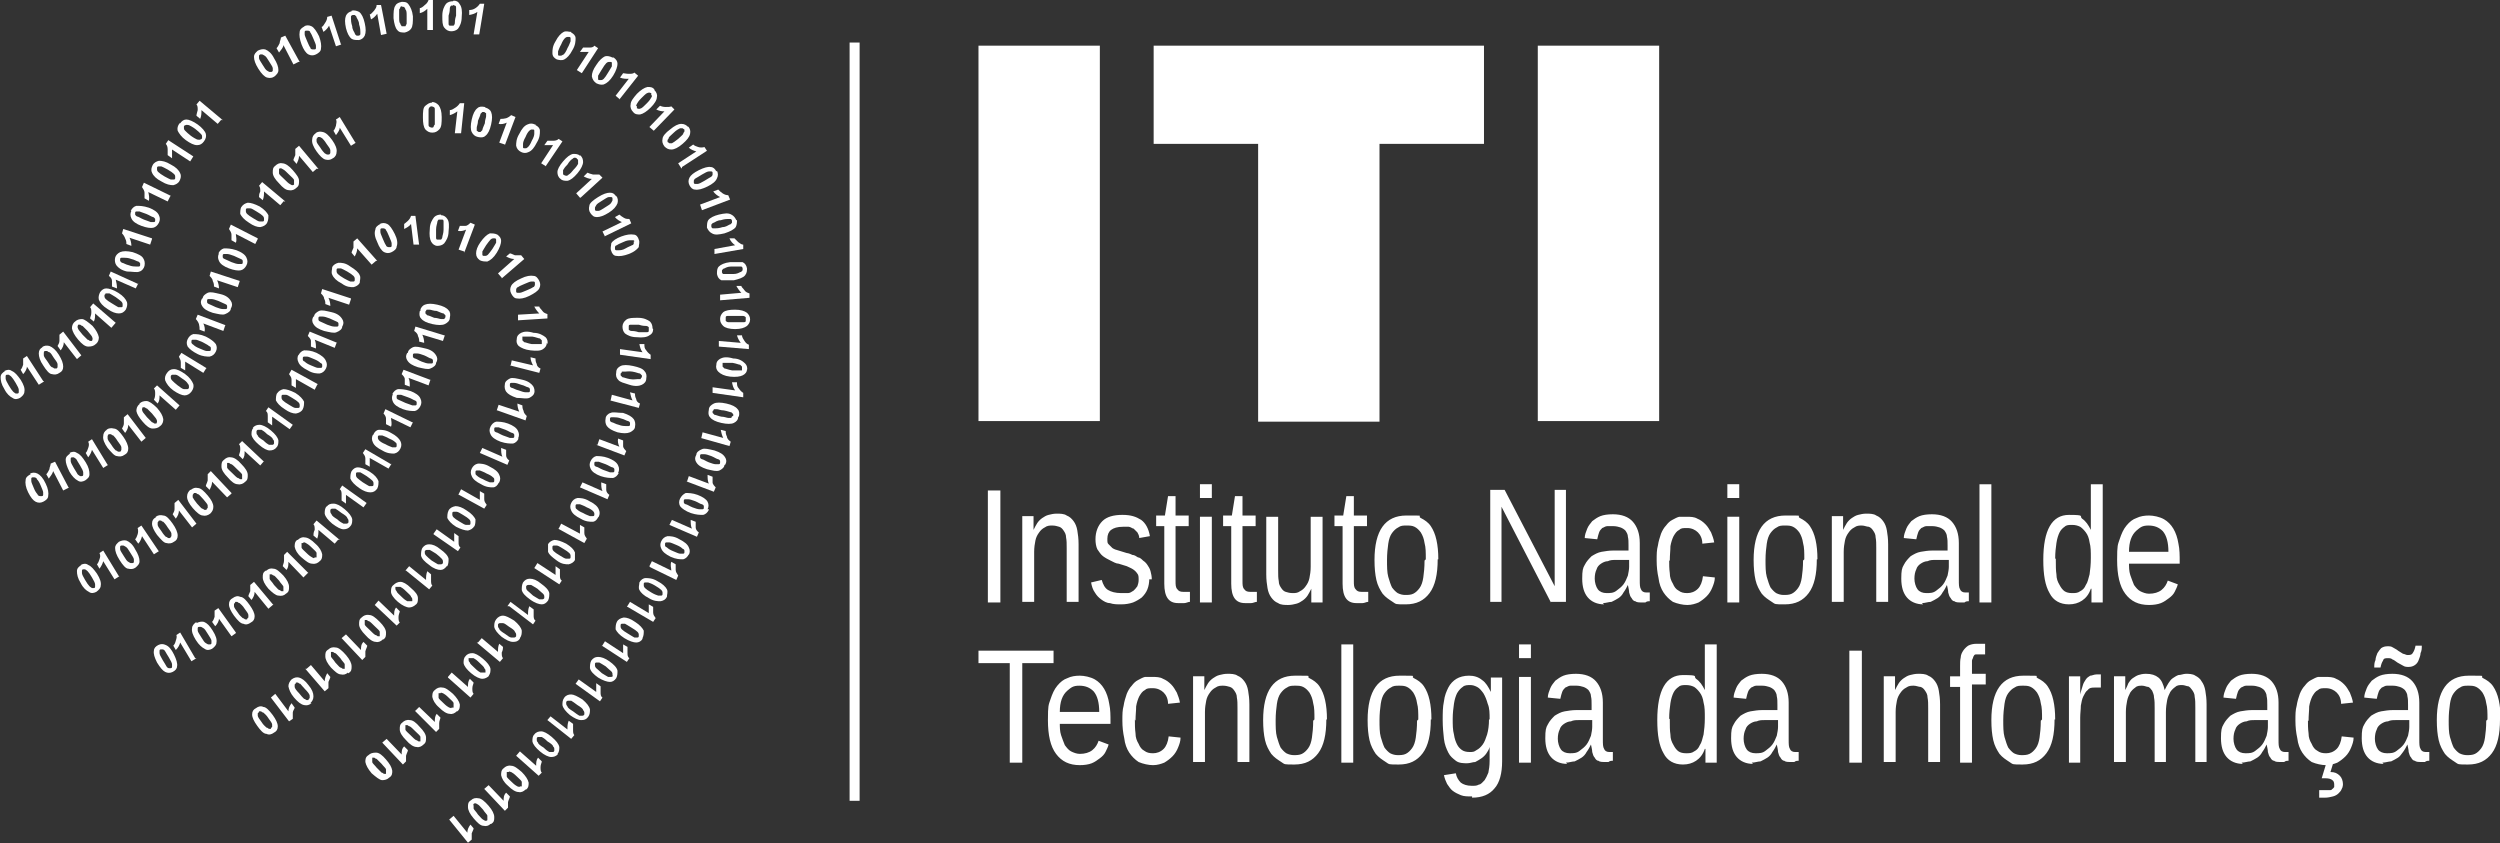 <?xml version="1.0" encoding="UTF-8"?>
<svg xmlns="http://www.w3.org/2000/svg" version="1.1" viewBox="0 0 399.6 134.8">
  <rect x="0" y="0" width="399.6" height="134.8" fill="#333333" stroke="none"/>
  <defs>
    <style>
      .cls-1 {
        fill: #fff;
      }
    </style>
  </defs>
  <!-- Generator: Adobe Illustrator 28.7.1, SVG Export Plug-In . SVG Version: 1.2.0 Build 142)  -->
  <g>
    <g id="Layer_1">
      <g id="Camada_1">
        <g>
          <path class="cls-1" d="M91.3,5.2c.4.2.7.5.7.9s0,1.1-.5,1.9c-.4.8-.9,1.3-1.3,1.5s-.8.1-1.2,0c-.4-.2-.7-.5-.7-1s0-1.1.5-1.9c.4-.8.9-1.3,1.3-1.5.4-.2.8,0,1.2,0h0ZM91,5.9h-.3c0,0-.2,0-.4.2-.2.2-.4.5-.6,1-.3.5-.4.9-.5,1.1v.5c0,.1,0,.2.2.2h.3c0,0,.2-.1.4-.2.2-.2.4-.5.6-1,.3-.5.4-.9.5-1.1v-.5c0,0,0-.2-.2-.2h0ZM93,11.7l-.8-.5,1.9-2.9h-1.4l.5-.7h.9c.4,0,.7,0,.9-.3l.6.4-2.6,4h0ZM98.1,9.2c.4.3.6.6.6,1s-.2,1.1-.7,1.9c-.5.8-1,1.2-1.5,1.4-.4.1-.8,0-1.2-.2-.4-.3-.6-.6-.7-1.1,0-.5.2-1.1.7-1.8.5-.8,1-1.2,1.4-1.4.4-.1.8,0,1.2.2h.2ZM97.6,9.9h-.3c0,0-.2,0-.4.2-.2.2-.4.5-.7,1-.3.5-.5.8-.6,1v.5c0,.1,0,.2.2.2h.3c0,0,.2,0,.4-.2.2-.2.4-.5.7-1,.3-.5.5-.8.6-1v-.5c0-.1,0-.2-.2-.2h0ZM99.1,15.9l-.7-.6,2.1-2.7c-.5,0-.9,0-1.4-.2l.5-.7c.2,0,.5.1.9.1s.7,0,.9-.2l.6.5-3,3.8h0ZM104.6,14.4c.3.3.5.7.4,1.1,0,.5-.4,1.1-1,1.7s-1.2,1-1.7,1.1c-.4,0-.8,0-1.1-.4-.3-.3-.5-.7-.4-1.2,0-.5.4-1,1-1.7.6-.6,1.2-1,1.7-1.1.4,0,.8,0,1.1.4h0ZM104.1,14.9s-.2-.1-.3-.1-.2,0-.4.1c-.2.1-.5.4-.9.8s-.6.7-.7.9-.2.3,0,.4c0,.1,0,.2,0,.3,0,0,.2.1.3.1s.2,0,.4-.1c.2-.1.5-.4.9-.8s.6-.7.7-.9.2-.3,0-.4c0-.1,0-.2,0-.3h0ZM104.5,20.9l-.7-.6,2.4-2.5c-.5,0-.9-.1-1.3-.3l.6-.6c.2.1.5.2.9.2s.7,0,.9-.1l.5.5-3.3,3.4h0ZM110,20.2c.3.4.4.7.3,1.2s-.5,1-1.2,1.6-1.3.9-1.8.9-.8-.2-1.1-.5c-.3-.4-.4-.8-.3-1.2,0-.4.5-1,1.2-1.5.7-.6,1.3-.9,1.8-.9s.8.2,1.1.5h0ZM109.4,20.7s-.2-.1-.3-.2h-.4c-.2.1-.6.3-1,.7-.4.4-.7.6-.8.8,0,.2-.2.3-.2.4s0,.2,0,.3c0,0,.2.1.3.2h.4c.2-.1.5-.3,1-.7.4-.4.7-.6.8-.8,0-.2.2-.3.2-.4s0-.2,0-.3h0ZM108.9,26.9l-.5-.8,2.9-1.9c-.4-.1-.9-.3-1.2-.6l.7-.5c.2.2.5.3.8.4s.7.1,1,0l.4.6-4,2.6h0v.2ZM114.6,27.3c.2.4.2.8,0,1.2-.2.5-.7.9-1.5,1.3s-1.5.6-2,.5c-.4,0-.7-.3-.9-.7-.2-.4-.2-.8,0-1.2.2-.4.7-.8,1.5-1.2.8-.4,1.5-.6,1.9-.5.4,0,.7.3.9.7h0ZM113.9,27.6s0-.2-.2-.2h-.4c-.2,0-.6.2-1.1.5s-.8.5-1,.6-.3.3-.3.4v.3s0,.2.2.2h.4c.2,0,.6-.2,1.1-.5s.8-.5,1-.6.3-.3.3-.4v-.3h0ZM112.2,33.6l-.3-.9,3.2-1.2c-.4-.2-.8-.5-1.1-.9l.8-.3c.2.2.4.4.7.6.3.2.6.3.9.3l.3.7-4.5,1.7h0ZM117.8,35.1c0,.4,0,.8-.2,1.2-.3.4-.9.7-1.8,1-.9.2-1.5.3-2,0-.4-.2-.6-.5-.8-.9,0-.4,0-.9.2-1.2.3-.4.9-.7,1.7-.9.9-.2,1.5-.3,2,0,.4.2.6.5.8.9h.1ZM117,35.3c0,0,0-.2-.2-.3h-.4c-.2,0-.6,0-1.2.2-.5,0-.9.3-1.1.4-.2,0-.3.2-.4.3v.3c0,0,0,.2.2.3h.4c.2,0,.6,0,1.2-.2.5,0,.9-.3,1.1-.4.2,0,.3-.2.4-.3v-.3h0ZM114.2,40.7v-.9c0,0,3.3-.6,3.3-.6-.4-.3-.7-.6-.9-1.1h.8c0,0,.3.3.6.6.3.2.5.4.8.4v.7c0,0-4.6.8-4.6.8h0ZM119.4,42.8c0,.5,0,.8-.3,1.2s-1,.6-1.8.8c-.9,0-1.6,0-2,0-.4-.2-.6-.5-.7-1,0-.5,0-.9.3-1.2s.9-.6,1.8-.7c.9,0,1.6,0,2,0,.4.2.6.5.7,1h0ZM118.7,42.9c0,0,0-.2-.2-.3,0,0-.2,0-.4,0s-.6,0-1.2,0c-.6,0-.9.2-1.1.3-.2,0-.3.2-.4.3v.3c0,0,0,.2.2.3,0,0,.2,0,.4,0s.6,0,1.2,0c.6,0,.9-.2,1.1-.3.2,0,.3-.2.4-.3v-.3h0ZM115.1,48v-.9l3.4-.3c-.3-.3-.6-.7-.8-1.1h.8c0,.2.3.4.5.7s.5.4.8.5v.7l-4.7.4h0ZM119.9,51c0,.5-.2.8-.5,1.1-.4.3-1,.5-1.9.5s-1.6-.2-1.9-.5-.5-.6-.5-1.1.2-.8.5-1.1c.4-.3,1-.4,1.9-.4s1.5.2,1.9.5c.3.3.5.6.5,1.1h0ZM119.2,51c0,0,0-.2,0-.3,0,0-.2-.2-.4-.2h-2.4c-.2,0-.4,0-.4.2,0,0,0,.2,0,.3s0,.2,0,.3c0,0,.2.2.4.2h2.4c.2,0,.4,0,.4-.2,0,0,0-.2,0-.3h0ZM114.9,55.4v-.9l3.5.3c-.3-.4-.5-.8-.6-1.2h.8c0,.3.2.6.4.9.2.3.4.5.7.6v.7l-4.8-.4h0ZM119.4,59c0,.5-.3.8-.7,1-.4.2-1.1.3-2,.2s-1.5-.4-1.9-.8c-.3-.3-.4-.7-.3-1.1,0-.5.3-.8.7-1,.4-.2,1-.3,2,0,.9,0,1.5.4,1.9.8.3.3.4.7.3,1.1h0ZM118.6,58.9v-.3s-.2-.2-.3-.3c-.2,0-.6-.2-1.2-.3-.6,0-.9,0-1.2,0-.2,0-.4,0-.4,0,0,0,0,.2,0,.3v.3s.2.2.3.3c.2,0,.6.2,1.2.3.6,0,.9,0,1.2,0,.2,0,.4,0,.4,0,0,0,0-.2,0-.3h0ZM113.9,62.8v-.9c0,0,3.6.5,3.6.5-.3-.4-.4-.8-.5-1.3h.8c0,.4,0,.7.3,1,.2.3.4.5.7.7v.7c0,0-4.9-.7-4.9-.7h0ZM118,66.6c0,.5-.3.8-.7,1-.4.2-1.1.2-2,0s-1.5-.5-1.8-.9c-.3-.3-.3-.7-.2-1.2,0-.5.4-.8.8-1s1.1-.2,2,0,1.5.5,1.8.9c.3.3.3.7.2,1.2h-.1ZM117.2,66.5v-.3l-.3-.3c-.2,0-.6-.2-1.2-.3-.5,0-.9-.2-1.1-.2s-.4,0-.5,0c0,0,0,.2-.2.3v.3l.3.3c.2,0,.6.2,1.1.3.5,0,.9.2,1.1.2s.4,0,.5,0c0,0,0-.2.2-.3h0ZM112.1,70l.2-.9,3.3.9c-.2-.4-.3-.8-.4-1.3l.8.2c0,.3,0,.5.2.9,0,.3.3.6.6.8l-.2.7-4.6-1.3h0ZM115.8,74.3c0,.4-.4.7-.8.9-.5.2-1.1,0-2-.2-.9-.3-1.4-.6-1.7-1.1-.2-.3-.3-.7,0-1.2,0-.4.4-.7.9-.9.4-.2,1.1,0,2,.2.9.3,1.4.6,1.7,1.1.2.3.3.7,0,1.2h0ZM115.1,74v-.3c0,0,0-.2-.3-.3-.2,0-.6-.3-1.1-.5s-.9-.3-1.1-.3h-.5s-.2,0-.2.2v.3c0,0,0,.2.3.3.2,0,.6.3,1.1.5s.9.3,1.1.3h.5s.2,0,.2-.2h0ZM109.8,77l.3-.9,3.2,1.2c-.2-.4-.2-.9-.2-1.4l.8.3c0,.3,0,.5,0,.9,0,.3.3.6.5.8l-.3.7-4.5-1.7h0ZM113.3,81.5c-.2.4-.5.7-.9.8-.5,0-1.1,0-2-.3-.8-.3-1.4-.7-1.7-1.1-.2-.4-.2-.8,0-1.2.2-.4.5-.7.9-.9.4,0,1.1,0,1.9.3s1.4.7,1.6,1.1.2.8,0,1.2h.2ZM112.5,81.2v-.3c0,0,0-.2-.3-.3-.2,0-.6-.3-1.1-.5s-.9-.3-1.1-.3h-.5s-.2,0-.2.2v.3c0,0,0,.2.3.3.2,0,.6.3,1.1.5s.9.3,1.1.3h.5s.2,0,.2-.2h0ZM107,83.9l.4-.8,3.2,1.4c-.2-.4-.2-.9-.2-1.4l.8.3v.9c0,.3.2.6.5.8l-.3.7-4.4-1.9h0ZM110.1,88.6c-.2.4-.5.7-.9.8-.5,0-1.1,0-2-.4-.8-.4-1.3-.8-1.5-1.3-.2-.4-.2-.8,0-1.2.2-.4.5-.7,1-.8.4,0,1.1,0,1.9.5.8.4,1.3.8,1.5,1.3.2.4.2.8,0,1.2h0ZM109.4,88.3v-.3c0,0,0-.2-.3-.3-.2-.2-.5-.4-1-.6s-.9-.4-1.1-.4h-.5s-.2,0-.2.2v.3c0,0,0,.2.3.3.2.2.5.4,1,.6s.9.4,1.1.4h.5c0,0,.2,0,.2-.2h0ZM103.8,90.5l.4-.8,3.1,1.5c0-.4-.2-.9,0-1.4l.7.4v.9c0,.3.2.6.4.9l-.3.7-4.3-2.1h.1ZM106.6,95.4c-.2.4-.5.6-1,.7-.5,0-1.1,0-1.9-.5-.8-.4-1.3-.9-1.5-1.3s0-.8,0-1.2c.2-.4.6-.7,1-.7s1.1,0,1.9.5c.8.4,1.3.9,1.5,1.3s0,.8,0,1.2h0ZM105.9,95v-.3c0,0,0-.2-.2-.4-.2-.2-.5-.4-1-.7-.5-.3-.8-.4-1.1-.5h-.5c0,0-.2,0-.2.2v.3c0,0,0,.2.2.4.2.2.5.4,1,.7.5.3.8.4,1.1.5h.5c0,0,.2,0,.2-.2h0ZM100.2,97l.5-.8,3,1.8c0-.4,0-.9,0-1.4l.7.4v.9c0,.4.2.6.4.9l-.4.6-4.1-2.4h0ZM102.7,102.1c-.2.4-.6.6-1,.6s-1.1-.2-1.9-.7-1.2-1-1.4-1.4c0-.4,0-.8.2-1.2.2-.4.6-.6,1.1-.7.5,0,1.1.2,1.8.7.8.5,1.2,1,1.4,1.4,0,.4,0,.8-.2,1.2h0ZM102.1,101.7v-.3c0,0,0-.2-.2-.4-.2-.2-.5-.4-1-.7-.5-.3-.8-.5-1-.6h-.5c0,0-.2,0-.2.2v.3c0,0,0,.2.2.4.2.2.5.4,1,.7.5.3.8.5,1,.6h.5c0,0,.2,0,.2-.2h0ZM96.2,103.3l.5-.8,2.9,1.9v-1.4l.7.4v.9c0,.4,0,.7.3.9l-.4.6-4-2.6h0ZM98.5,108.4c-.3.4-.6.6-1,.6s-1.1-.2-1.9-.7c-.7-.5-1.2-1-1.3-1.5,0-.4,0-.8.2-1.2.3-.4.6-.6,1.1-.6s1.1.2,1.8.7c.7.5,1.2,1,1.3,1.5,0,.4,0,.8-.2,1.2h0ZM97.9,108v-.3c0,0,0-.2-.2-.4-.2-.2-.5-.4-.9-.8-.5-.3-.8-.5-1-.6h-.5c0,0-.2,0-.2.2v.3c0,0,0,.2.2.4.2.2.5.4.9.8.5.3.8.5,1,.6h.5c0,0,.2,0,.3-.2h-.1ZM92,109.3l.5-.7,2.8,2c0-.5,0-.9,0-1.4l.7.5c0,.2,0,.5,0,.9s0,.7.3.9l-.4.6-3.9-2.8h0ZM94,114.6c-.3.4-.6.5-1.1.5s-1.1-.3-1.8-.8c-.7-.6-1.1-1.1-1.2-1.6,0-.4,0-.8.3-1.2.3-.4.7-.5,1.1-.5s1,.3,1.8.8c.7.6,1.1,1.1,1.2,1.6,0,.4,0,.8-.3,1.2h0ZM93.4,114.2v-.3c0,0,0-.2-.2-.4,0-.2-.4-.5-.9-.8-.4-.3-.8-.6-1-.7-.2,0-.4,0-.5,0,0,0-.2,0-.3.2,0,0,0,.2,0,.3,0,0,0,.2.2.4,0,.2.4.5.9.8.4.3.8.6,1,.7.2,0,.4,0,.5,0,0,0,.2,0,.3-.2h0ZM87.4,115.2l.6-.7,2.7,2.1c0-.5,0-.9.2-1.4l.7.5c0,.2,0,.5,0,.9s0,.7.2.9l-.5.6-3.8-3h0ZM89.2,120.5c-.3.4-.7.5-1.1.5s-1.1-.3-1.8-.9c-.7-.6-1.1-1.1-1.2-1.6,0-.4,0-.8.3-1.1.3-.4.7-.5,1.1-.5s1,.3,1.7.9,1.1,1.1,1.2,1.6c0,.4,0,.8-.3,1.1h.1ZM88.6,120s0-.2,0-.3,0-.2-.2-.4c0-.2-.4-.5-.9-.8-.4-.4-.7-.6-.9-.7-.2,0-.3,0-.5,0s-.2,0-.3.2c0,0,0,.2,0,.3s0,.2.2.4c0,.2.4.5.9.8.4.4.7.6.9.7.2,0,.3,0,.5,0s.2,0,.3-.2h0ZM82.5,120.8l.6-.7,2.6,2.3c0-.5,0-.9.3-1.3l.6.6c0,.2-.2.5-.2.9s0,.7.2.9l-.5.5-3.6-3.2h0ZM84,126.2c-.3.3-.7.5-1.1.4-.5,0-1.1-.4-1.7-1-.7-.6-1-1.2-1.1-1.7,0-.4,0-.8.4-1.1.3-.3.7-.5,1.2-.4.5,0,1,.4,1.7,1,.6.6,1,1.2,1.1,1.7,0,.4,0,.8-.4,1.1h0ZM83.4,125.7s0-.2,0-.3,0-.2,0-.4c0-.2-.4-.5-.8-.9s-.7-.6-.9-.7c-.2,0-.3-.2-.4,0,0,0-.2,0-.3,0,0,0,0,.2,0,.3s0,.2,0,.4c0,.2.4.5.8.9s.7.6.9.7c.2,0,.3.2.4,0,0,0,.2,0,.3,0h0ZM77.4,126.1l.7-.6,2.4,2.5c0-.5,0-.9.4-1.3l.6.6c0,.2-.2.5-.3.9,0,.4,0,.7,0,.9l-.5.5-3.3-3.5h0ZM78.4,131.7c-.3.3-.7.4-1.1.3-.5,0-1-.5-1.6-1.2s-.9-1.3-.9-1.8,0-.8.5-1.1c.3-.3.7-.4,1.2-.3.4,0,1,.5,1.6,1.2s.9,1.3.9,1.8,0,.8-.5,1.1h0ZM77.9,131.1s0-.2,0-.3,0-.2,0-.4-.4-.5-.7-1c-.4-.4-.6-.7-.8-.8-.2-.1-.3-.2-.4-.2s-.2,0-.3.1,0,.2,0,.3,0,.2,0,.4.4.5.7,1c.4.4.6.7.8.8.2.1.3.2.4.2s.2,0,.3-.1h0ZM71.8,131l.7-.6,2.2,2.7c0-.5.2-.9.5-1.3l.5.6c0,.2-.2.5-.3.8v1l-.6.5-3-3.7h0Z"/>
          <path class="cls-1" d="M104.4,52.6c0,.5-.2.8-.6,1-.4.3-1.1.4-2,.3-.9,0-1.5-.3-1.9-.6-.3-.3-.4-.7-.4-1.1s.2-.8.6-1.1,1-.3,1.9-.3,1.5.3,1.9.6c.3.3.4.7.4,1.1h0ZM103.7,52.6v-.3s-.2-.2-.4-.2-.6,0-1.2-.2h-1.2c-.2,0-.4,0-.4.2,0,0,0,.2,0,.3v.3s.2.2.4.2.6,0,1.2.2h1.2c.2,0,.4,0,.4-.2,0,0,0-.2,0-.3h0ZM99.1,56.7v-.9c0,0,3.6.5,3.6.5-.3-.4-.4-.8-.5-1.3h.8c0,.4,0,.7.3,1,.2.3.4.5.7.7v.7c0,0-4.9-.7-4.9-.7h0ZM103.3,60.5c0,.5-.3.8-.7,1-.4.2-1.1.3-2,0s-1.5-.4-1.8-.8c-.3-.3-.4-.7-.3-1.2,0-.5.3-.8.7-1,.4-.2,1.1-.2,2,0s1.5.4,1.8.8c.3.3.4.7.3,1.2h0ZM102.6,60.3v-.3s-.2-.2-.3-.3c-.2,0-.6-.2-1.2-.3s-.9,0-1.2,0-.4,0-.5,0c0,0,0,.2-.2.3v.3s.2.2.3.3c.2,0,.6.2,1.2.3s.9,0,1.2,0,.4,0,.5,0c0,0,0-.2.2-.3h0ZM97.6,64l.2-.9,3.3.9c-.2-.4-.3-.8-.4-1.3l.8.2c0,.3,0,.5.2.9,0,.3.3.6.6.7l-.2.7-4.6-1.2h0ZM101.5,68.2c0,.4-.4.7-.8.9-.5.2-1.1.2-2,0-.9-.3-1.4-.6-1.7-1-.2-.3-.3-.7-.2-1.2,0-.4.4-.8.8-.9.4-.2,1.1,0,2,0,.9.3,1.4.6,1.7,1,.2.3.3.7.2,1.2h0ZM100.7,67.9v-.3c0,0,0-.2-.3-.3-.2,0-.6-.3-1.1-.4-.5-.2-.9-.2-1.1-.2h-.5s-.2,0-.2.2v.3c0,0,0,.2.3.3.2,0,.6.3,1.1.4.5.2.9.2,1.1.2h.5s.2,0,.2-.2h0ZM95.5,71.1l.3-.9,3.2,1.2c-.2-.4-.3-.9-.2-1.3l.8.3c0,.3,0,.5,0,.9,0,.3.3.6.5.8l-.3.7-4.5-1.7h0ZM98.9,75.6c-.2.4-.5.7-.9.8-.5,0-1.1,0-2-.3-.8-.3-1.4-.7-1.6-1.2-.2-.4-.2-.8,0-1.2.2-.4.5-.7.9-.8.4,0,1.1,0,1.9.3s1.4.7,1.6,1.2c.2.4.2.8,0,1.2h0ZM98.2,75.3v-.3c0,0,0-.2-.3-.3-.2,0-.6-.3-1.1-.5s-.9-.3-1.1-.4h-.5s-.2,0-.2.2v.3c0,0,0,.2.3.3.2,0,.6.3,1.1.5s.9.3,1.1.4h.5s.2,0,.2-.2h0ZM92.7,77.9l.4-.8,3.2,1.4c-.2-.4-.2-.9-.2-1.4l.8.3v.9c0,.3.2.6.5.8l-.3.7-4.4-1.9h0ZM95.6,82.7c-.2.4-.5.7-.9.7s-1.1,0-1.9-.5c-.8-.4-1.3-.8-1.5-1.3-.2-.4-.2-.8,0-1.2.2-.4.5-.7,1-.8.4,0,1.1,0,1.9.5.8.4,1.3.8,1.5,1.3.2.4.2.8,0,1.2h0ZM95,82.4v-.3c0,0,0-.2-.2-.4-.2-.2-.5-.4-1-.6-.5-.3-.9-.4-1.1-.5h-.5c0,0-.2,0-.2.2v.3c0,0,0,.2.2.3.2.2.5.4,1,.6.5.3.9.4,1.1.5h.5c0,0,.2,0,.2-.2h0ZM89.3,84.5l.4-.8,3,1.6c0-.4,0-.9,0-1.4l.7.4v.9c0,.4.2.6.4.9l-.4.7-4.2-2.3h0ZM91.9,89.5c-.2.4-.6.6-1,.7-.5,0-1.1,0-1.9-.6s-1.2-.9-1.4-1.4c0-.4,0-.8,0-1.2.2-.4.6-.6,1-.7.5,0,1.1.2,1.9.6.8.5,1.2.9,1.4,1.4,0,.4,0,.8,0,1.2h0ZM91.2,89.1v-.3c0,0,0-.2-.2-.4-.2-.2-.5-.4-1-.7-.5-.3-.8-.5-1-.5h-.5c0,0-.2,0-.2.2v.3c0,0,0,.2.2.4.2.2.5.4,1,.7.5.3.8.5,1,.5h.5c0,0,.2,0,.2-.2h0ZM85.4,90.8l.5-.8,2.9,1.9v-1.4l.7.5v.9c0,.4,0,.7.3.9l-.4.6-4-2.6h0ZM87.6,96c-.3.4-.6.6-1,.6s-1.1-.2-1.9-.8c-.7-.5-1.2-1-1.3-1.5,0-.4,0-.8.2-1.2.3-.4.6-.6,1.1-.6s1.1.2,1.8.8c.7.5,1.2,1,1.3,1.5,0,.4,0,.8-.2,1.2h0ZM87,95.6v-.3c0,0,0-.2-.2-.4-.2-.2-.5-.4-.9-.8-.5-.3-.8-.5-1-.6-.2,0-.4,0-.5,0,0,0-.2,0-.3.2v.3c0,0,0,.2.2.4.2.2.5.4.9.8.5.3.8.5,1,.6.2,0,.4,0,.5,0,0,0,.2,0,.3-.2h0ZM81.1,96.9l.5-.7,2.8,2.1c0-.5,0-.9.2-1.4l.7.5c0,.2,0,.5,0,.9s0,.7.3.9l-.4.6-3.8-2.9h-.2ZM83.1,102.1c-.3.4-.6.5-1.1.5s-1.1-.3-1.8-.8c-.7-.6-1.1-1.1-1.2-1.6,0-.4,0-.8.3-1.2.3-.4.7-.6,1.1-.6s1,.3,1.8.8c.7.6,1.1,1.1,1.2,1.6,0,.4,0,.8-.3,1.2h0ZM82.5,101.7v-.3c0,0,0-.2-.2-.4,0-.2-.4-.5-.9-.8-.4-.3-.8-.6-1-.6s-.4,0-.5,0c0,0-.2,0-.3.2v.3c0,0,0,.2.2.4,0,.2.4.5.9.8.4.3.8.6,1,.6s.4,0,.5,0c0,0,.2,0,.3-.2h0ZM76.4,102.7l.6-.7,2.6,2.2c0-.5,0-.9.2-1.3l.6.5c0,.2,0,.5-.2.9,0,.4,0,.7.2.9l-.5.6-3.7-3.1h.2ZM78.2,108c-.3.3-.7.5-1.1.5s-1.1-.3-1.8-.9c-.7-.6-1.1-1.1-1.2-1.6,0-.4,0-.8.3-1.1.3-.4.7-.5,1.1-.5s1,.3,1.7.9,1.1,1.1,1.2,1.6c0,.4,0,.8-.3,1.1h.1ZM77.6,107.5s0-.2,0-.3,0-.2-.2-.4c0-.2-.4-.5-.8-.9s-.7-.6-.9-.7c-.2,0-.3,0-.5,0s-.2,0-.3,0c0,0,0,.2,0,.3s0,.2.2.4c0,.2.4.5.8.9s.7.6.9.7c.2,0,.3,0,.5,0s.2,0,.3,0h0ZM71.6,108.2l.6-.7,2.6,2.3c0-.5,0-.9.3-1.3l.6.6c0,.2-.2.5-.2.9s0,.7.2.9l-.5.6-3.6-3.2h0ZM73,113.7c-.3.3-.7.5-1.1.4-.5,0-1.1-.4-1.7-1-.7-.6-1-1.2-1.1-1.7,0-.4,0-.8.4-1.1.3-.3.7-.5,1.2-.4.5,0,1,.4,1.7,1,.6.6,1,1.2,1.1,1.7,0,.4,0,.8-.4,1.1h0ZM72.5,113.1s0-.2,0-.3,0-.2,0-.4c0-.2-.4-.5-.8-.9s-.7-.6-.9-.7c-.2,0-.3-.2-.4,0,0,0-.2,0-.3,0,0,0,0,.2,0,.3s0,.2,0,.4c0,.2.4.5.8.9s.7.6.9.7c.2,0,.3.2.4,0,0,0,.2,0,.3,0h0ZM66.4,113.6l.6-.6,2.5,2.4c0-.5,0-.9.3-1.3l.6.6c0,.2-.2.5-.2.9s0,.7,0,.9l-.5.5-3.4-3.4h0ZM67.7,119c-.3.3-.7.5-1.1.4-.5,0-1.1-.4-1.7-1.1-.6-.6-1-1.2-1-1.7s0-.8.4-1.1c.3-.3.7-.5,1.2-.4.5,0,1,.4,1.6,1.1.6.6,1,1.2,1,1.7s0,.8-.4,1.1h0ZM67.2,118.5s0-.2,0-.3,0-.2,0-.4c0-.2-.4-.5-.8-.9s-.7-.7-.9-.8c-.2,0-.3-.2-.4-.2s-.2,0-.3,0c0,0,0,.2,0,.3s0,.2,0,.4c0,.2.4.5.8.9s.7.7.9.8c.2,0,.3.2.4.2s.2,0,.3,0h0ZM61.1,118.7l.7-.6,2.4,2.5c0-.5,0-.9.4-1.3l.6.6c0,.2-.2.5-.3.9,0,.4,0,.7,0,.9l-.5.5-3.3-3.5h0ZM62.2,124.3c-.3.3-.7.4-1.1.4s-1-.5-1.7-1.1c-.6-.7-.9-1.3-1-1.8,0-.4,0-.8.5-1.1.3-.3.7-.4,1.2-.4s1,.4,1.6,1.1.9,1.2,1,1.8c0,.4,0,.8-.5,1.1h0ZM61.7,123.7s0-.2,0-.3,0-.2,0-.4c0-.2-.4-.5-.7-.9-.4-.4-.7-.7-.8-.8-.2,0-.3-.2-.4-.2s-.2,0-.3,0c0,0,0,.2,0,.3s0,.2,0,.4c0,.2.4.5.7.9.4.4.7.7.8.8.2,0,.3.2.4.2s.2,0,.3,0h0Z"/>
          <path class="cls-1" d="M41.2,8.1c.4-.2.8-.3,1.2-.2.5.2,1,.6,1.4,1.4.5.8.7,1.4.7,1.9s-.3.7-.6,1c-.4.3-.8.3-1.2.2s-.9-.6-1.4-1.4c-.5-.8-.7-1.4-.7-1.9s.3-.7.6-1h0ZM41.6,8.7s-.2.1-.2.2v.4c0,.2.3.6.6,1.1s.5.8.7.9c.2.1.3.2.4.2h.3s.2-.1.2-.2v-.4c0-.2-.3-.6-.6-1.1s-.5-.8-.7-.9c-.2-.1-.3-.2-.4-.2h-.3ZM47.7,9.9l-.8.4-1.6-3.1c0,.4-.4.8-.7,1.2l-.4-.7c.2-.2.3-.4.5-.8,0-.3.2-.6.2-.9l.7-.3,2.3,4.2h-.2ZM48.6,4.2c.4-.2.8-.2,1.2,0,.4.2.8.8,1.2,1.6.3.8.4,1.5.3,2,0,.4-.4.7-.8.9-.4.2-.8.2-1.2,0s-.8-.8-1.1-1.6c-.3-.8-.4-1.5-.3-2,0-.4.4-.7.8-.9h-.1ZM48.9,4.9c0,0-.2,0-.2.2v.4c0,.2.2.6.4,1.1s.4.9.5,1c0,.2.2.3.4.3h.3c0,0,.2,0,.2-.2v-.4c0-.2-.2-.6-.4-1.1s-.4-.9-.5-1c0-.2-.2-.3-.4-.3h-.3ZM54.6,7.1l-.9.3-1.1-3.3c-.2.4-.5.7-.9,1l-.3-.8c.2,0,.4-.4.6-.7.2-.3.3-.6.3-.9l.7-.2,1.5,4.6h.1ZM56.2,1.7c.4-.1.8,0,1.2.2.4.3.7.9.9,1.8s.2,1.5,0,2c-.2.4-.5.6-.9.7-.5,0-.9,0-1.2-.2-.4-.3-.7-.9-.9-1.7-.2-.9-.2-1.5,0-2,.2-.4.5-.6.9-.7h0ZM56.4,2.4c0,0-.2,0-.3.2v.4c0,.2,0,.6.2,1.2,0,.5.3.9.4,1.1,0,.2.2.3.3.4h.3c0,0,.2,0,.3-.2v-.4c0-.2,0-.6-.2-1.2,0-.5-.3-.9-.4-1.1,0-.2-.2-.3-.3-.4h-.3ZM61.8,5.4l-.9.2-.6-3.4c-.3.4-.6.7-1,.9l-.2-.8c.2,0,.4-.3.7-.6.2-.3.4-.5.4-.9h.7c0-.1.9,4.6.9,4.6h0ZM64.2.3c.5,0,.8,0,1.1.4.3.4.6,1,.7,1.9,0,.9,0,1.6-.3,2-.2.3-.6.5-1,.6-.5,0-.9,0-1.2-.4-.3-.3-.5-1-.6-1.9,0-.9,0-1.6.3-2,.2-.4.6-.5,1-.6h0ZM64.3,1c0,0-.2,0-.3.1,0,0,0,.2-.2.4v1.2c0,.6,0,.9.2,1.1,0,.2.2.3.2.4h.3c0,0,.2,0,.3,0l.2-.4v-1.2c0-.6,0-.9-.2-1.1,0-.2-.2-.3-.2-.4h-.3ZM69.2,4.8h-.9V1.4c-.3.3-.7.6-1.2.7v-.8c.2,0,.5-.2.8-.5.3-.2.5-.5.6-.8h.7v4.8h0ZM72.5.1c.5,0,.8.2,1,.6.3.4.4,1.1.3,2,0,.9-.3,1.5-.6,1.9-.3.3-.7.4-1.1.4s-.8-.2-1.1-.6c-.3-.4-.3-1-.3-1.9s.3-1.5.6-1.9c.3-.3.7-.4,1.1-.4h0ZM72.4.9h-.3s-.2.2-.2.4,0,.6-.2,1.2v1.2c0,.2,0,.4.2.4,0,0,.2,0,.3,0h.3s.2-.2.2-.4,0-.6.2-1.2v-1.2c0-.2,0-.4-.2-.4,0,0-.2-.1-.3-.1h0ZM76.6,5.5h-.9c0,0,.6-3.6.6-3.6-.4.3-.8.4-1.3.5v-.8c.4,0,.7-.1,1-.3.3-.2.5-.4.7-.7h.7c0,.1-.8,4.9-.8,4.9h0Z"/>
          <path class="cls-1" d="M69,16.3c.5,0,.8.2,1.1.5.3.4.5,1,.5,1.9s0,1.6-.4,2c-.3.3-.6.5-1.1.5s-.8-.2-1.1-.5c-.3-.4-.4-1-.4-1.9s0-1.6.4-1.9.6-.5,1.1-.5h0ZM69,17c0,0-.2,0-.3.1,0,0-.2.2-.2.4v2.4c0,.2,0,.3.2.4,0,0,.2.1.3.1s.2,0,.3-.1c0,0,0-.2.2-.4v-2.4c0-.2,0-.3-.2-.4,0,0-.2-.1-.3-.1h0ZM73.6,21.3h-.9l.4-3.5c-.4.3-.8.5-1.2.6v-.8c.3,0,.6-.2.9-.4.3-.2.5-.4.7-.7h.7l-.5,4.8h0ZM77.6,17.2c.4.1.8.4.9.7.2.5.2,1.1,0,2s-.5,1.5-.9,1.8c-.3.3-.7.3-1.2.2-.5-.1-.8-.4-1-.8s-.2-1.1,0-2,.5-1.5.9-1.8c.3-.3.7-.3,1.2-.2h0ZM77.4,17.9h-.3s-.2.2-.3.3c0,.2-.2.6-.4,1.1,0,.5-.2.9-.2,1.1s0,.4,0,.5c0,0,.2.1.3.2h.3s.2-.2.3-.3c0-.2.2-.6.4-1.1,0-.5.2-.9.2-1.1s0-.4,0-.5c0,0-.2-.1-.3-.2h0ZM80.7,23.1l-.9-.3,1.2-3.2c-.4.2-.9.3-1.3.2l.3-.8c.3,0,.5,0,.9-.1.3-.1.6-.3.8-.5l.7.3-1.7,4.5h0ZM85.6,20c.4.2.7.5.7.9,0,.5,0,1.1-.5,1.9-.4.8-.8,1.3-1.3,1.5-.4.2-.8.2-1.2,0-.4-.2-.7-.5-.8-1,0-.4,0-1.1.5-1.9.4-.8.8-1.3,1.3-1.5.4-.2.8-.2,1.2,0h.1ZM85.2,20.7h-.3c0,0-.2.1-.3.2-.2.2-.4.5-.6,1-.3.5-.4.9-.4,1.1v.5c0,.1,0,.2.2.2h.3c0,0,.2-.1.3-.2.2-.2.4-.5.6-1,.3-.5.4-.9.4-1.1v-.5c0-.1,0-.2-.2-.2h0ZM87.3,26.6l-.8-.5,1.9-2.9h-1.4l.5-.7h.9c.4,0,.7-.1.9-.3l.6.4-2.7,4h0ZM92.7,24.8c.4.3.5.7.5,1.1s-.3,1.1-.9,1.8c-.6.7-1.1,1.1-1.6,1.2-.4,0-.8,0-1.1-.3-.4-.3-.5-.7-.5-1.1s.3-1,.9-1.7,1.1-1.1,1.6-1.2c.4,0,.8,0,1.1.3h0ZM92.2,25.3s-.2-.1-.3-.1-.2,0-.4.2c-.2.1-.5.4-.8.9-.4.4-.6.7-.7.9,0,.2,0,.3,0,.5s0,.2.2.3c0,0,.2.1.3.1s.2,0,.4-.2c.2-.1.5-.4.8-.8.4-.4.6-.7.7-.9,0-.2,0-.3,0-.5s0-.2-.2-.3h0ZM92.7,31.6l-.6-.7,2.5-2.3c-.5,0-.9-.2-1.3-.4l.6-.6c.2.1.5.2.9.3h1l.5.5-3.5,3.2h0ZM98.5,31.3c.3.4.3.8.2,1.2-.2.5-.6,1-1.4,1.5s-1.4.7-1.9.7-.7-.2-1-.6c-.3-.4-.3-.8-.2-1.2,0-.4.6-.9,1.4-1.4.8-.5,1.4-.7,1.9-.7s.7.2,1,.6h0ZM97.9,31.7s0-.2-.2-.2h-.4c-.2,0-.6.3-1.1.6s-.8.5-.9.7-.2.3-.2.4v.3s0,.2.2.2h.4c.2,0,.6-.3,1.1-.6s.8-.5.9-.7.2-.3.2-.4v-.3h0ZM96.7,37.8l-.4-.8,3.1-1.5c-.4-.2-.8-.4-1.1-.8l.7-.4c.2.2.4.3.7.5.3.2.6.2.9.2l.3.7-4.3,2.1h.1ZM102.1,38.3c.2.4,0,.8,0,1.2-.3.4-.8.8-1.6,1.1-.8.3-1.5.4-2,.3-.4,0-.7-.4-.8-.8-.2-.4,0-.8,0-1.2.2-.4.8-.8,1.6-1.1.8-.3,1.5-.4,2-.3.4,0,.7.4.8.8h0ZM101.4,38.6c0,0,0-.2-.2-.2h-.4c-.2,0-.6,0-1.2.3-.5.2-.9.4-1,.5-.2,0-.3.2-.3.3v.3c0,0,0,.2.2.2h.4c.2,0,.6,0,1.1-.3s.9-.4,1-.5c.2,0,.3-.2.3-.3v-.3h0Z"/>
          <path class="cls-1" d="M.7,59.3c.4-.2.8-.3,1.2,0,.5.2.9.7,1.4,1.4.5.8.7,1.4.6,1.9,0,.4-.3.7-.7,1-.4.2-.8.3-1.2,0-.4-.2-.9-.6-1.3-1.4-.5-.8-.6-1.4-.6-1.9s.3-.7.7-1h-.1ZM1.1,59.9s-.2,0-.2.2v.4c0,.2.2.6.5,1.1.3.5.5.8.7,1s.3.2.4.3h.3s.2,0,.2-.2v-.4c0-.2-.2-.6-.5-1.1s-.5-.8-.7-1-.3-.2-.4-.3h-.3ZM7,61l-.8.5-1.9-2.9c0,.4-.3.9-.6,1.2l-.4-.7c.2-.2.3-.5.4-.8,0-.3,0-.7,0-1l.6-.4,2.6,4h.1ZM6.7,55.5c.4-.3.8-.3,1.2-.2.5.2,1,.6,1.5,1.4.5.8.7,1.4.7,1.9s-.2.8-.6,1c-.4.3-.8.3-1.2.2-.4,0-.9-.6-1.4-1.4-.5-.7-.7-1.4-.7-1.9s.2-.8.6-1h0ZM7.2,56.1s-.2,0-.2.3v.4c0,.2.3.6.6,1,.3.5.5.8.7.9.2,0,.3.2.4.2h.3s.2,0,.2-.3v-.4c0-.2-.3-.6-.6-1-.3-.5-.5-.8-.7-.9-.2,0-.3-.2-.4-.2h-.3,0ZM13,56.8l-.7.6-2.1-2.7c0,.5-.2.9-.5,1.3l-.5-.7c.1-.2.3-.5.3-.8v-1l.6-.5,2.9,3.8h0ZM12,51.4c.3-.3.7-.4,1.1-.4s1,.5,1.7,1.1c.6.7.9,1.3,1,1.8,0,.4-.1.8-.5,1.1-.3.3-.7.4-1.2.4s-1-.4-1.6-1.1c-.6-.7-.9-1.3-1-1.8,0-.4.1-.8.5-1.1h0ZM12.5,51.9s-.1.2-.1.3,0,.2.1.4.4.5.7.9c.4.4.7.7.8.8.2,0,.3.2.4.2s.2,0,.3,0c0,0,.1-.2.1-.3s0-.2-.1-.4-.4-.5-.7-.9c-.4-.4-.7-.7-.8-.8-.2,0-.3-.2-.4-.2s-.2,0-.3,0h0ZM18.4,51.7l-.6.7-2.6-2.3c0,.5,0,.9-.2,1.3l-.6-.5c0-.2.2-.5.2-.9s0-.7-.2-.9l.5-.6,3.6,3.1h0ZM16,46.7c.3-.4.6-.6,1-.6s1.1.2,1.9.7,1.2,1,1.4,1.5c.1.4,0,.8-.2,1.2-.3.4-.6.6-1.1.6s-1.1-.2-1.8-.7c-.8-.5-1.2-1-1.4-1.5-.1-.4,0-.8.2-1.2h0ZM16.7,47.1v.3c0,0,0,.2.2.4s.5.4,1,.7.8.5,1,.6h.5c.1,0,.2,0,.2-.2v-.3c0,0,0-.2-.2-.4s-.5-.4-.9-.7c-.5-.3-.8-.5-1-.6h-.5c-.1,0-.2,0-.2.2h-.1ZM22.1,45.3l-.4.8-3.2-1.4c.1.4.2.9.2,1.4l-.8-.3v-.9c0-.3-.2-.6-.5-.8l.3-.7,4.4,2h0ZM18.4,41.2c.1-.4.4-.7.8-.9.5-.2,1.1-.2,2,0,.9.3,1.5.6,1.7,1,.2.3.3.7.2,1.2-.1.4-.4.8-.8.9-.4.2-1.1,0-2,0-.9-.2-1.4-.6-1.7-1-.2-.3-.3-.7-.2-1.2h0ZM19.2,41.4v.3c0,0,.1.2.3.3.2,0,.6.3,1.1.4.5.2.9.2,1.1.2h.5s.2,0,.2-.2v-.3c0,0-.1-.2-.3-.3-.2,0-.6-.3-1.1-.4-.5-.2-.9-.2-1.1-.2h-.5s-.2,0-.2.2h0ZM24.3,38.2l-.3.9-3.3-1.1c.2.4.3.9.3,1.3l-.8-.3c0-.3,0-.5-.2-.9-.1-.3-.3-.6-.5-.8l.2-.7,4.6,1.5h0ZM20.9,33.7c.2-.4.5-.7.9-.8.5,0,1.1,0,2,.3.8.3,1.4.7,1.6,1.2.2.4.2.8,0,1.2s-.5.7-.9.8-1.1,0-1.9-.3-1.4-.7-1.6-1.2c-.2-.4-.2-.8,0-1.2h-.1ZM21.6,34v.3c0,0,.1.2.3.3.2,0,.6.3,1.1.5s.9.3,1.1.4h.5s.2,0,.2-.2v-.3c0,0-.1-.2-.3-.3-.2,0-.6-.3-1.1-.5s-.9-.3-1.1-.4h-.5s-.2,0-.2.2h0ZM27.2,31.4l-.4.8-3.1-1.5c.1.4.2.9.1,1.4l-.7-.4v-.9c0-.3-.2-.6-.4-.9l.3-.7,4.3,2.1h0ZM24.4,26.4c.2-.4.6-.6,1-.7.5,0,1.1.1,1.9.6.8.4,1.3.9,1.5,1.4.2.4.1.8-.1,1.2-.2.4-.6.6-1,.7-.5,0-1.1-.1-1.9-.6-.8-.4-1.3-.9-1.5-1.4-.2-.4-.1-.8.1-1.2h0ZM25.1,26.8v.3c0,.1,0,.2.2.4.2.2.5.4,1,.7.5.3.8.4,1,.5h.5c.1,0,.2-.1.2-.2v-.3c0-.1,0-.2-.2-.4-.2-.2-.5-.4-1-.7-.5-.3-.8-.4-1-.5h-.5c-.1,0-.2.1-.2.2h0ZM30.9,25l-.5.8-2.9-1.9v1.4l-.7-.5v-.9c0-.4-.1-.7-.3-.9l.4-.6,4,2.6h0ZM28.8,19.7c.3-.4.6-.6,1-.6s1.1.3,1.8.8c.7.5,1.2,1.1,1.3,1.5s0,.8-.3,1.2c-.3.4-.6.6-1.1.6s-1.1-.3-1.8-.8c-.7-.5-1.1-1.1-1.3-1.5-.1-.4,0-.8.3-1.2h.1ZM29.4,20.2v.3c0,.1,0,.2.2.4.2.2.5.5.9.8s.8.5,1,.6c.2,0,.4.1.5,0,0,0,.2,0,.3-.2v-.3c0-.1,0-.2-.2-.4-.2-.2-.5-.5-.9-.8s-.8-.5-1-.6c-.2,0-.4-.1-.5,0-.1,0-.2,0-.3.2h0ZM35.4,19.1l-.6.7-2.6-2.2c0,.5,0,.9-.2,1.4l-.6-.5c0-.2.1-.5.2-.9,0-.4,0-.7-.2-.9l.5-.6,3.7,3.1h-.2Z"/>
          <path class="cls-1" d="M25.3,103.1c.4-.2.8-.2,1.2,0,.5.2.9.7,1.3,1.5s.6,1.5.5,1.9c0,.4-.3.7-.7.9-.4.2-.8.2-1.2,0-.4-.2-.8-.7-1.3-1.5-.4-.8-.6-1.4-.5-1.9,0-.4.3-.7.7-.9h0ZM25.7,103.8s-.2,0-.2.2v.4c0,.2.2.6.5,1.1s.5.8.6,1,.3.3.4.3h.3s.2,0,.2-.2v-.4c0-.2-.2-.6-.5-1.1s-.5-.8-.6-1-.3-.3-.4-.3h-.3ZM31.4,105.2l-.8.5-1.8-3c-.1.4-.3.8-.7,1.2l-.4-.7c.2-.2.3-.4.4-.8.1-.3.2-.6.1-.9l.6-.4,2.4,4.1h.2ZM31.4,99.6c.4-.2.8-.3,1.2-.2.5.2.9.6,1.4,1.4s.7,1.4.6,1.9c0,.4-.3.7-.7,1-.4.2-.8.3-1.2,0-.4-.2-.9-.6-1.4-1.4s-.7-1.4-.6-1.9c0-.4.3-.7.7-1h0ZM31.8,100.2s-.2,0-.2.2v.4c0,.2.3.6.6,1.1s.5.8.7.9.3.2.4.2h.3s.2,0,.2-.2v-.4c0-.2-.3-.6-.6-1.1s-.5-.8-.7-.9-.3-.2-.4-.2h-.3ZM37.7,101.2l-.7.5-2-2.8c0,.4-.3.9-.6,1.2l-.5-.7c.2-.2.3-.5.4-.8,0-.3,0-.7,0-1l.6-.4,2.8,3.9h0ZM37.2,95.6c.4-.3.8-.4,1.2-.2.5,0,1,.6,1.5,1.3.5.7.8,1.3.8,1.8s-.2.8-.6,1c-.4.3-.8.4-1.2.2-.4,0-.9-.5-1.5-1.3-.5-.7-.8-1.3-.8-1.8s.2-.8.6-1h0ZM37.6,96.2s0,.2-.2.3v.4c0,.2.3.6.6,1,.3.5.6.7.8.9.2,0,.3.2.4.2h.3s0-.2.2-.3v-.4c0-.2-.3-.6-.6-1-.3-.5-.6-.7-.8-.9-.2,0-.3-.2-.4-.2h-.3ZM43.6,96.7l-.7.6-2.2-2.7c0,.5-.2.9-.5,1.3l-.5-.6c0-.2.2-.5.3-.8v-1l.6-.5,3.1,3.7h0ZM42.6,91.2c.3-.3.7-.4,1.1-.3.5,0,1,.5,1.6,1.1.6.7.9,1.3.9,1.8s0,.8-.5,1.1c-.3.3-.7.4-1.2.3-.4,0-1-.5-1.6-1.1-.6-.7-.9-1.3-.9-1.8s0-.8.5-1.1h.1ZM43.1,91.8s0,.2,0,.3,0,.2,0,.4c0,.2.4.5.7,1,.4.4.6.7.8.8.2,0,.3.2.4.2s.2,0,.3,0c0,0,0-.2,0-.3s0-.2,0-.4c0-.2-.4-.5-.7-1-.4-.4-.6-.7-.8-.8-.2,0-.3-.2-.4-.2s-.2,0-.3,0h0ZM49.1,91.7l-.6.6-2.4-2.5c0,.5,0,.9-.3,1.3l-.6-.6c0-.2.2-.5.2-.9s0-.7,0-.9l.5-.5,3.4,3.4h-.1ZM47.6,86.3c.3-.3.7-.5,1.1-.4.5,0,1.1.4,1.7,1,.7.6,1,1.2,1.1,1.7,0,.4,0,.8-.4,1.1-.3.3-.7.5-1.2.4-.5,0-1-.4-1.7-1s-1-1.2-1.1-1.7c0-.4,0-.8.4-1.1h.1ZM48.2,86.8s0,.2,0,.3,0,.2,0,.4c0,.2.4.5.8.9.4.4.7.6.9.7s.3.2.4,0c0,0,.2,0,.3,0,0,0,0-.2,0-.3s0-.2,0-.4c0-.2-.4-.5-.8-.9-.4-.4-.7-.6-.9-.7s-.3-.2-.5,0c0,0-.2,0-.3,0h0ZM54.1,86.2l-.6.7-2.6-2.2c0,.5,0,.9-.2,1.4l-.6-.5c0-.2,0-.5.2-.9,0-.4,0-.7-.2-.9l.5-.6,3.7,3.1h-.2ZM52.2,81c.3-.4.6-.5,1.1-.5s1.1.3,1.8.9,1.1,1.1,1.2,1.6c0,.4,0,.8-.3,1.1-.3.4-.7.5-1.1.5s-1-.3-1.8-.9c-.7-.6-1.1-1.1-1.2-1.6,0-.4,0-.8.3-1.2h0ZM52.8,81.5s0,.2,0,.3c0,0,0,.2.2.4,0,.2.4.5.9.8.4.4.8.6,1,.7.2,0,.4,0,.5,0,0,0,.2,0,.3-.2,0,0,0-.2,0-.3,0,0,0-.2-.2-.4,0-.2-.4-.5-.9-.8-.4-.3-.8-.6-1-.7-.2,0-.4,0-.5,0,0,0-.2,0-.3.2h0ZM58.6,80.4l-.5.7-2.8-2c0,.5,0,.9,0,1.4l-.7-.5c0-.2,0-.5,0-.9,0-.4,0-.7-.3-.9l.4-.6,3.9,2.8h0ZM56.2,75.3c.3-.4.6-.6,1-.6s1.1.2,1.9.7c.8.5,1.2,1,1.4,1.5,0,.4,0,.8-.2,1.2-.3.4-.6.6-1.1.6s-1.1-.2-1.8-.7-1.2-1-1.4-1.5c0-.4,0-.8.2-1.2h0ZM56.9,75.7v.3c0,0,0,.2.2.4.2.2.5.4.9.7.5.3.8.5,1,.6h.5c0,0,.2,0,.2-.2v-.3c0,0,0-.2-.2-.4-.2-.2-.5-.4-.9-.7-.5-.3-.8-.5-1-.6h-.5c0,0-.2,0-.2.2h0ZM62.6,74.1l-.5.8-3-1.7c0,.4,0,.9,0,1.4l-.7-.4v-.9c0-.4-.2-.6-.4-.9l.4-.6,4.1,2.4h.1ZM59.7,69.4c.2-.4.5-.7.9-.7s1.1,0,1.9.5c.8.4,1.3.9,1.5,1.3s.2.8,0,1.2-.5.7-1,.8c-.4,0-1.1,0-1.9-.5-.8-.4-1.3-.8-1.5-1.3-.2-.4-.2-.8,0-1.2h.1ZM60.4,69.7v.3c0,0,0,.2.2.4.2.2.5.4,1,.6.5.3.9.4,1.1.5h.5c0,0,.2,0,.2-.2v-.3c0,0,0-.2-.2-.3-.2-.2-.5-.4-1-.6-.5-.3-.9-.4-1.1-.5h-.5c0,0-.2,0-.2.2h0ZM66,67.5l-.4.8-3.1-1.5c0,.4.2.9,0,1.4l-.8-.4v-.9c0-.3-.2-.6-.4-.8l.3-.7,4.3,2.1h0ZM62.7,63c.2-.4.5-.7.9-.8.5,0,1.1,0,2,.3.8.3,1.4.7,1.6,1.2.2.4.2.8,0,1.2s-.5.7-.9.8c-.4,0-1.1,0-1.9-.3-.8-.3-1.4-.7-1.6-1.2-.2-.4-.2-.8,0-1.2h-.1ZM63.4,63.3v.3c0,0,0,.2.3.3s.6.3,1.1.5.9.3,1.1.4h.5s.2,0,.2-.2v-.3c0,0,0-.2-.3-.3s-.5-.3-1.1-.5c-.5-.2-.9-.3-1.1-.4h-.5s-.2,0-.2.2h0ZM68.8,60.7l-.3.9-3.2-1.2c.2.4.2.9.2,1.4l-.8-.3c0-.3,0-.5,0-.9,0-.3-.3-.6-.5-.8l.3-.7,4.5,1.7h0ZM65.2,56.4c0-.4.4-.7.8-.9.5-.2,1.1,0,2,.2s1.4.6,1.7,1.1c.2.3.3.7,0,1.2,0,.4-.4.7-.9.9-.4.2-1.1,0-2-.2-.9-.3-1.4-.6-1.7-1.1-.2-.3-.3-.7,0-1.2h0ZM66,56.7v.3c0,0,0,.2.3.3.2,0,.6.3,1.1.5s.9.3,1.1.3h.5s.2,0,.2-.2v-.3c0,0,0-.2-.3-.3-.2,0-.6-.3-1.1-.5s-.9-.3-1.1-.3h-.5s-.2,0-.2.2h0ZM71.1,53.6l-.3.9-3.3-1c.2.4.3.9.3,1.3l-.8-.2c0-.3,0-.5-.2-.9,0-.3-.3-.6-.6-.8l.2-.7,4.6,1.4h.1ZM67.2,49.6c0-.4.4-.8.7-.9.5-.2,1.1-.2,2,0s1.5.5,1.8.9c.3.3.3.7.2,1.2,0,.5-.4.8-.8,1s-1.1.2-2,0-1.5-.5-1.8-.9c-.3-.3-.3-.7-.2-1.2h.1ZM68,49.8v.3c0,0,.2.2.3.3.2,0,.6.2,1.1.4.5,0,.9.2,1.1.2s.4,0,.5,0c0,0,0,0,.2-.3v-.3s-.2-.2-.3-.3c-.2,0-.6-.2-1.1-.4-.5,0-.9-.2-1.1-.2s-.4,0-.5,0c0,0,0,0-.2.3h0Z"/>
          <path class="cls-1" d="M12.9,90.3c.4-.2.8-.3,1.2,0,.5.2.9.7,1.4,1.4.5.8.7,1.4.6,1.9,0,.4-.3.7-.7,1-.4.2-.8.3-1.2,0-.4-.2-.9-.6-1.3-1.4-.5-.8-.6-1.4-.6-1.9s.3-.7.7-1h0ZM13.3,91s-.2,0-.2.2v.4c0,.2.2.6.5,1.1s.5.8.7,1,.3.2.4.3h.3s.2,0,.2-.2v-.4c0-.2-.2-.6-.5-1.1s-.5-.8-.7-1-.3-.2-.4-.3h-.3ZM19.1,92.1l-.8.5-1.8-2.9c-.1.4-.3.8-.6,1.2l-.4-.7c.2-.2.3-.5.4-.8.1-.3.2-.6,0-1l.6-.4,2.5,4.1h0ZM19,86.6c.4-.2.8-.3,1.2-.2.5.2,1,.6,1.4,1.4.5.8.7,1.4.7,1.9s-.3.7-.6,1c-.4.3-.8.3-1.2.2-.4,0-.9-.6-1.4-1.4s-.7-1.4-.7-1.9.3-.7.6-1h0ZM19.4,87.2s-.2,0-.2.2v.4c0,.2.3.6.6,1.1.3.5.5.8.7.9s.3.2.4.2h.3s.2,0,.2-.2v-.4c0-.2-.3-.6-.6-1.1-.3-.5-.5-.8-.7-.9s-.3-.2-.4-.2h-.3ZM25.4,88.1l-.8.5-1.9-2.9c-.1.4-.3.9-.6,1.2l-.5-.7c.2-.2.3-.5.4-.8s.1-.7,0-1l.6-.4,2.7,4h0ZM24.9,82.6c.4-.3.8-.3,1.2-.2.5,0,1,.6,1.5,1.3.5.7.8,1.4.8,1.9s-.2.8-.6,1c-.4.3-.8.3-1.2.2-.4,0-.9-.6-1.5-1.3-.5-.7-.8-1.3-.8-1.8s.2-.8.6-1h0ZM25.4,83.2s-.1.2-.2.3v.4c0,.2.3.6.6,1,.3.5.6.8.7.9.2,0,.3.2.4.2h.3s.1-.2.2-.3v-.4c0-.2-.3-.6-.6-1-.3-.5-.6-.8-.7-.9-.2,0-.3-.2-.4-.2h-.3ZM31.4,83.7l-.7.6-2.1-2.7c0,.5-.2.9-.5,1.3l-.5-.7c.1-.2.3-.5.3-.8v-1l.6-.5,2.9,3.8h0ZM30.5,78.3c.4-.3.7-.4,1.1-.3.5,0,1,.5,1.6,1.2.6.7.9,1.3.9,1.8s-.2.8-.5,1.1c-.4.3-.8.4-1.2.3-.4,0-1-.5-1.6-1.2s-.9-1.3-.9-1.8.2-.8.5-1.1h0ZM31,78.8s-.1.2-.2.3v.4c.1.2.3.5.7,1,.4.4.6.7.8.8.2,0,.3.2.4.2s.2,0,.3,0c0,0,0-.2.2-.3v-.4c0-.2-.3-.5-.7-1-.4-.4-.6-.7-.8-.8-.2,0-.3-.2-.4-.2s-.2,0-.3,0h0ZM37,78.9l-.7.6-2.4-2.5c0,.5-.2.9-.4,1.3l-.6-.6c0-.2.2-.5.3-.9v-1l.5-.5,3.3,3.5h0ZM35.8,73.5c.3-.3.7-.5,1.1-.4.5,0,1.1.4,1.7,1.1.6.6,1,1.2,1,1.7s0,.8-.4,1.1c-.3.3-.7.5-1.2.4-.5,0-1-.4-1.6-1.1-.6-.6-1-1.2-1-1.7s0-.8.4-1.1h0ZM36.3,74s0,.2,0,.3,0,.2,0,.4c0,.2.4.5.8.9.4.4.7.7.9.8.2,0,.3.2.4.2s.2,0,.3,0c0,0,0-.2,0-.3s0-.2,0-.4c0-.2-.4-.5-.8-.9-.4-.4-.7-.7-.9-.8-.2,0-.3-.2-.4-.2s-.2,0-.3,0h0ZM42.2,73.7l-.6.7-2.5-2.3c0,.5,0,.9-.3,1.3l-.6-.6c0-.2.2-.5.2-.9s0-.7-.2-.9l.5-.5,3.5,3.3h0ZM40.4,68.4c.3-.4.7-.5,1.1-.5s1.1.3,1.8.9,1.1,1.1,1.2,1.6c0,.4,0,.8-.3,1.1-.3.4-.7.5-1.1.5s-1-.3-1.7-.9-1.1-1.1-1.2-1.6c0-.4,0-.8.3-1.1h0ZM41,68.9s0,.2,0,.3,0,.2.2.4c0,.2.4.5.9.8.4.4.7.6.9.7.2,0,.4,0,.5,0s.2,0,.3-.2c0,0,0-.2,0-.3s0-.2-.2-.4c0-.2-.4-.5-.9-.8-.4-.4-.7-.6-.9-.7-.2,0-.4,0-.5,0s-.2,0-.3.2h0ZM46.8,67.9l-.5.7-2.8-2c0,.5,0,.9,0,1.4l-.7-.5c0-.2,0-.5,0-.9,0-.4,0-.7-.3-.9l.4-.6,3.9,2.8h0ZM44.3,62.9c.2-.4.6-.6,1-.7.5,0,1.1.2,1.9.6.8.5,1.2,1,1.4,1.4,0,.4,0,.8-.2,1.2-.2.4-.6.6-1.1.7-.5,0-1.1-.2-1.8-.7-.8-.5-1.2-1-1.4-1.4,0-.4,0-.8.2-1.2h0ZM45,63.3v.3c0,0,0,.2.2.4.2.2.5.4,1,.7.5.3.8.5,1,.5h.5c0,0,.2,0,.2-.2v-.3c0,0,0-.2-.2-.4-.2-.2-.5-.4-1-.7s-.8-.5-1-.5h-.5c0,0-.2,0-.2.2h0ZM50.7,61.5l-.4.8-3-1.7c0,.4,0,.9,0,1.4l-.7-.4v-.9c0-.4-.2-.6-.4-.9l.4-.7,4.2,2.3h0ZM47.7,56.8c.2-.4.5-.7.9-.8.5,0,1.1,0,2,.4.8.4,1.3.8,1.5,1.3.2.4.2.8,0,1.2s-.5.7-1,.8c-.4,0-1.1,0-1.9-.5-.8-.4-1.3-.8-1.5-1.3-.2-.4-.2-.8,0-1.2h0ZM48.4,57.2v.3c0,0,0,.2.3.3.2.2.5.4,1,.6.5.2.9.4,1.1.4h.5s.2,0,.2-.2v-.3c0,0,0-.2-.3-.3-.2-.2-.5-.4-1-.6-.5-.2-.9-.4-1.1-.4h-.5c0,0-.2,0-.2.2h0ZM53.8,54.8l-.3.8-3.2-1.3c.2.4.2.9.2,1.4l-.8-.3c0-.3,0-.5,0-.9,0-.3-.3-.6-.5-.8l.3-.7,4.4,1.8h0ZM50.2,50.6c0-.4.4-.7.8-.9.5-.2,1.1,0,2,.2s1.4.6,1.7,1.1c.2.3.3.7,0,1.2,0,.4-.4.7-.9.9-.4.2-1.1,0-2-.2-.9-.3-1.4-.6-1.7-1.1-.2-.3-.3-.7,0-1.2h.1ZM50.9,50.8v.3c0,0,0,.2.3.3s.6.3,1.1.5.9.3,1.1.3h.5s.2,0,.2-.2v-.3c0,0,0-.2-.3-.3s-.6-.3-1.1-.5-.9-.3-1.1-.3h-.5s-.2,0-.2.2h0ZM56.1,47.8l-.3.9-3.3-1.1c.2.4.3.9.3,1.3l-.8-.3c0-.3,0-.5-.2-.9,0-.3-.3-.6-.5-.8l.2-.7,4.6,1.5h0ZM53.1,42.7c.2-.4.6-.6,1-.7.5,0,1.1,0,1.9.6.8.5,1.3.9,1.5,1.4.2.4,0,.8,0,1.2-.2.4-.6.6-1,.7-.5,0-1.1,0-1.9-.6-.8-.4-1.3-.9-1.5-1.4-.2-.4,0-.8,0-1.2h0ZM53.8,43.1v.3c0,0,0,.2.2.4s.5.4,1,.7.8.4,1,.5h.5c0,0,.2,0,.2-.2v-.3c0,0,0-.2-.2-.4s-.5-.4-1-.7-.8-.4-1-.5h-.5c0,0-.2,0-.2.2h0ZM60.1,41.7l-.7.6-2.3-2.6c0,.5-.2.9-.4,1.3l-.5-.6c0-.2.2-.5.3-.8v-1l.6-.5,3.2,3.6h-.2ZM60.7,35.8c.4-.2.8-.2,1.2,0s.8.8,1.2,1.6.5,1.5.3,2c0,.4-.4.7-.8.9-.4.2-.8.2-1.2,0s-.8-.8-1.1-1.6c-.4-.8-.5-1.5-.3-2,0-.4.4-.7.8-.9h-.1ZM61,36.5c0,0-.2,0-.2.2v.4c0,.2.2.6.4,1.1s.4.9.5,1c0,.2.3.3.4.3h.3c0,0,.2,0,.2-.2v-.4c0-.2-.2-.6-.4-1.1s-.4-.9-.5-1c0-.2-.3-.3-.4-.3h-.3ZM67,39.1h-.9c0,0-.4-3.3-.4-3.3-.3.4-.7.6-1.1.8v-.8c0,0,.4-.3.6-.5.3-.3.4-.5.5-.8h.7l.6,4.7h0ZM70.5,34.4c.5,0,.8.3,1,.6.3.4.3,1.1.2,2,0,.9-.4,1.5-.7,1.9-.3.3-.7.4-1.1.4s-.8-.3-1-.7-.3-1-.2-2c0-.9.4-1.5.7-1.9.3-.3.7-.4,1.1-.4h0ZM70.4,35.1h-.3s-.2.2-.2.4-.2.6-.2,1.2v1.2c0,.2,0,.4.2.4,0,0,.2,0,.3,0h.3s.2-.2.2-.4.2-.6.2-1.2v-1.2c0-.2,0-.4-.2-.4,0,0-.2,0-.3,0h0ZM74.2,40.2l-.9-.3,1.2-3.2c-.4.2-.9.3-1.3.2l.3-.8c.3,0,.5,0,.9,0,.3,0,.6-.3.8-.5l.7.3-1.7,4.5h0ZM79.5,37.5c.4.3.6.6.6,1s-.2,1.1-.7,1.9c-.5.8-1,1.2-1.5,1.4-.4,0-.8,0-1.2-.2-.4-.3-.6-.6-.6-1.1s.2-1.1.7-1.8,1-1.2,1.5-1.4c.4,0,.8,0,1.2.2h0ZM79.1,38.1h-.3c0,0-.2,0-.4.2-.2.2-.4.5-.7.9-.3.5-.5.8-.6,1v.5c0,0,0,.2.2.2h.3c0,0,.2,0,.4-.2.2-.2.4-.5.7-.9.3-.5.5-.8.6-1v-.5c0,0,0-.2-.2-.2h0ZM80.2,44.4l-.6-.7,2.6-2.3c-.5,0-.9-.2-1.3-.4l.6-.5c.2,0,.5.2.8.3h1l.5.6-3.6,3.1h0ZM86.2,44.9c.2.4.2.8,0,1.2s-.8.8-1.6,1.2c-.8.4-1.5.5-2,.4-.4,0-.7-.4-.9-.8-.2-.4-.2-.8,0-1.2s.7-.8,1.6-1.2c.8-.4,1.5-.5,2-.4.4,0,.7.4.9.8h0ZM85.5,45.2s0-.2-.2-.2h-.4c-.2,0-.6.2-1.1.4s-.9.4-1,.5c-.2,0-.3.3-.3.4v.3s0,.2.2.2h.4c.2,0,.6-.2,1.1-.4s.9-.4,1-.5c.2,0,.3-.3.3-.4v-.3h0ZM82.8,51.2v-.9l3.4-.2c-.3-.3-.6-.7-.8-1.1h.8c0,.2.3.4.5.7s.5.4.8.5v.7l-4.7.3h0ZM87.4,54.8c0,.5-.3.8-.6,1-.4.3-1.1.3-2,.2s-1.5-.4-1.9-.7c-.3-.3-.4-.7-.3-1.1,0-.5.3-.8.7-1,.4-.2,1-.3,2,0,.9,0,1.5.4,1.9.7.3.3.4.7.3,1.1h0ZM86.6,54.7v-.3s-.2-.2-.3-.3c-.2,0-.6-.2-1.2-.3-.6,0-.9,0-1.2,0-.2,0-.4,0-.4,0,0,0,0,.2,0,.3v.3s.2.2.3.3c.2,0,.6.2,1.2.3.6,0,.9,0,1.2,0,.2,0,.4,0,.4,0,0,0,0-.2,0-.3h0ZM81.6,58.5l.2-.9,3.4.8c-.2-.4-.4-.8-.4-1.3l.8.2c0,.3,0,.5.2.9,0,.3.3.6.6.7l-.2.7-4.7-1.2h0ZM85.4,62.7c0,.4-.4.7-.8.9-.5.2-1.1,0-2,0-.9-.3-1.4-.6-1.7-1-.2-.3-.3-.7-.2-1.2,0-.4.4-.7.8-.9s1.1,0,2,.2,1.4.6,1.7,1c.2.3.3.7.2,1.2h0ZM84.7,62.5v-.3c0,0,0-.2-.3-.3-.2,0-.6-.3-1.1-.4-.5-.2-.9-.3-1.1-.3h-.5s-.2,0-.2.2v.3c0,0,0,.2.3.3.2,0,.6.3,1.1.4.5.2.9.3,1.1.3h.5s.2,0,.2-.2h0ZM79.4,65.6l.3-.9,3.3,1.1c-.2-.4-.3-.9-.3-1.3l.8.3c0,.3,0,.5.2.9,0,.3.3.6.5.8l-.2.7-4.5-1.6h-.1ZM82.9,70.1c-.2.4-.5.7-.9.8-.5,0-1.1,0-2-.3-.8-.3-1.4-.7-1.6-1.2-.2-.4-.2-.8,0-1.2.2-.4.5-.7.9-.8.4,0,1.1,0,1.9.3s1.4.7,1.6,1.2c.2.4.2.8,0,1.2h0ZM82.2,69.8v-.3c0,0,0-.2-.3-.3-.2,0-.6-.3-1.1-.5s-.9-.3-1.1-.4h-.5s-.2,0-.2.2v.3c0,0,0,.2.3.3.2,0,.6.3,1.1.5s.9.3,1.1.4h.5s.2,0,.2-.2h0ZM76.7,72.4l.4-.8,3.2,1.4c-.2-.4-.2-.9-.2-1.4l.8.3v.9c0,.3.2.6.5.8l-.3.7-4.4-1.9h0ZM79.7,77.2c-.2.4-.5.7-.9.7s-1.1,0-1.9-.5c-.8-.4-1.3-.8-1.5-1.3-.2-.4-.2-.8,0-1.2.2-.4.5-.7,1-.8.4,0,1.1,0,1.9.5.8.4,1.3.8,1.5,1.3.2.4.2.8,0,1.2h0ZM79,76.9v-.3c0,0,0-.2-.2-.3-.2-.2-.5-.4-1-.6-.5-.3-.9-.4-1.1-.5h-.5c0,0-.2,0-.2.2v.3c0,0,0,.2.2.3.2.2.5.4,1,.6.5.3.9.4,1.1.5h.5c0,0,.2,0,.2-.2h0ZM73.3,79l.4-.8,3,1.7c0-.4,0-.9,0-1.4l.7.4v.9c0,.4.2.6.4.9l-.4.6-4.2-2.3h0ZM75.8,84.1c-.2.4-.6.6-1,.7-.5,0-1.1-.2-1.9-.6-.8-.5-1.2-1-1.4-1.4,0-.4,0-.8.2-1.2.2-.4.6-.6,1.1-.7.5,0,1.1.2,1.8.7.8.5,1.2,1,1.4,1.4,0,.4,0,.8-.2,1.2h0ZM75.2,83.7v-.3c0,0,0-.2-.2-.4-.2-.2-.5-.4-1-.7-.5-.3-.8-.5-1-.5h-.5c0,0-.2,0-.2.2v.3c0,0,0,.2.2.4.2.2.5.4,1,.7.5.3.8.5,1,.5h.5c0,0,.2,0,.2-.2h0ZM69.3,85.3l.5-.7,2.8,2c0-.5,0-.9,0-1.4l.7.5v.9c0,.4,0,.7.3.9l-.4.6-3.9-2.7h0ZM71.4,90.5c-.3.4-.6.6-1,.6s-1.1-.2-1.8-.8c-.7-.5-1.2-1-1.3-1.5,0-.4,0-.8.2-1.2.3-.4.6-.6,1.1-.6s1.1.2,1.8.8c.7.5,1.2,1,1.3,1.5,0,.4,0,.8-.2,1.2h0ZM70.8,90v-.3c0,0,0-.2-.2-.4-.2-.2-.5-.5-.9-.8-.5-.3-.8-.5-1-.6-.2,0-.4,0-.5,0,0,0-.2,0-.3.2v.3c0,0,0,.2.2.4.2.2.5.5.9.8.5.3.8.5,1,.6.2,0,.4,0,.5,0,0,0,.2,0,.3-.2h0ZM64.8,91.2l.6-.7,2.7,2.2c0-.5,0-.9.2-1.4l.6.5c0,.2,0,.5,0,.9s0,.7.2.9l-.5.6-3.7-3h0ZM66.5,96.6c-.3.3-.7.5-1.1.5s-1.1-.3-1.8-.9-1.1-1.2-1.1-1.6,0-.8.4-1.1c.3-.3.7-.5,1.1-.5s1,.3,1.7,1c.7.6,1.1,1.1,1.1,1.6s0,.8-.4,1.1h0ZM65.9,96.1s0-.2,0-.3,0-.2-.2-.4c0-.2-.4-.5-.8-.9s-.7-.6-.9-.7c-.2,0-.3,0-.5,0s-.2,0-.3,0c0,0,0,.2,0,.3s0,.2.2.4c0,.2.4.5.8.9s.7.6.9.7c.2,0,.3,0,.5,0s.2,0,.3,0h0ZM59.9,96.7l.6-.7,2.5,2.4c0-.5,0-.9.3-1.3l.6.6c0,.2-.2.5-.2.9s0,.7.2.9l-.5.5-3.5-3.3h0Z"/>
          <path class="cls-1" d="M61.2,102.2c-.3.3-.7.5-1.1.4-.5,0-1.1-.4-1.7-1.1-.6-.6-1-1.2-1-1.7s0-.8.4-1.1c.3-.3.7-.5,1.2-.4.5,0,1,.4,1.7,1.1.6.6,1,1.2,1,1.7s0,.8-.4,1.1h-.1ZM60.7,101.7s0-.2,0-.3,0-.2,0-.4c0-.2-.4-.5-.8-.9-.4-.4-.7-.7-.9-.8-.2,0-.3-.2-.4-.2s-.2,0-.3,0c0,0,0,.2,0,.3s0,.2,0,.4c0,.2.4.5.8.9.4.4.7.7.9.8.2,0,.3.2.4.2s.2,0,.3,0h0ZM54.6,102l.7-.6,2.4,2.5c0-.5,0-.9.4-1.3l.6.6c0,.2-.2.5-.3.9,0,.4,0,.7,0,.9l-.5.5-3.3-3.5h-.1ZM55.6,107.5c-.3.3-.7.4-1.1.3-.5,0-1-.5-1.6-1.1-.6-.7-.9-1.3-.9-1.8s0-.8.5-1.1c.3-.3.7-.4,1.2-.3.4,0,1,.5,1.6,1.2s.9,1.3.9,1.8,0,.8-.5,1.1h-.1ZM55.1,106.9s0-.2,0-.3,0-.2,0-.4c0-.2-.4-.5-.7-1-.4-.4-.6-.7-.8-.8-.2,0-.3-.2-.4-.2s-.2,0-.3,0c0,0,0,.2,0,.3s0,.2,0,.4c0,.2.4.5.7,1,.4.4.6.7.8.8.2,0,.3.2.4.2s.2,0,.3,0h0ZM49,106.9l.7-.6,2.2,2.6c0-.5.2-.9.4-1.3l.5.6c0,.2-.2.5-.3.8v1l-.6.5-3.1-3.6h.2ZM49.8,112.4c-.4.3-.7.4-1.2.3s-1-.5-1.6-1.2-.8-1.3-.9-1.8c0-.4.2-.8.5-1.1.4-.3.8-.4,1.2-.3s1,.5,1.5,1.2c.6.7.8,1.3.8,1.8s-.2.8-.5,1.1h.2ZM49.3,111.9s0-.2.2-.3v-.4c0-.2-.3-.6-.7-1s-.6-.7-.8-.9c-.2,0-.3-.2-.4-.2h-.3s0,.2-.2.3v.4c0,.2.3.6.7,1,.3.4.6.7.8.9.2,0,.3.2.4.2h.3ZM43.3,111.5l.7-.6,2.1,2.8c0-.5.2-.9.5-1.3l.5.7c0,.2-.3.5-.3.8v1l-.6.4-2.9-3.8h0ZM43.8,117.1c-.4.3-.8.4-1.2.2-.5,0-1-.6-1.5-1.3-.5-.7-.8-1.3-.8-1.8s.2-.8.6-1c.4-.3.8-.4,1.2-.2.4,0,.9.5,1.5,1.3.5.7.8,1.3.8,1.8s-.2.8-.6,1h0ZM43.3,116.5s0-.2.2-.3v-.4c0-.2-.3-.6-.6-1-.3-.5-.6-.7-.8-.9-.2,0-.3-.2-.4-.2h-.3s0,.2-.2.3v.4c0,.2.3.6.6,1,.3.5.6.7.8.9.2,0,.3.2.4.2h.3Z"/>
          <path class="cls-1" d="M4.8,75.7c.4-.2.8-.2,1.2,0,.4.2.9.7,1.3,1.6.4.8.5,1.5.4,2,0,.4-.4.7-.8.9-.4.2-.8.2-1.2,0s-.8-.7-1.2-1.5c-.4-.8-.5-1.5-.4-2,0-.4.4-.7.8-.9h0ZM5.2,76.3s-.2,0-.2.2v.4c0,.2.2.6.4,1.1.2.5.4.8.6,1,0,.2.3.3.4.3h.3s.2,0,.2-.2v-.4c0-.2-.2-.6-.4-1.1-.2-.5-.4-.8-.6-1,0-.2-.3-.3-.4-.3h-.3ZM10.9,78l-.8.4-1.6-3.1c-.1.4-.4.8-.7,1.2l-.4-.7c.2-.2.3-.4.5-.8,0-.3.2-.6.2-.9l.7-.3,2.2,4.2h0ZM11.1,72.4c.4-.2.8-.3,1.2,0,.5.2.9.7,1.4,1.5s.6,1.4.6,1.9-.3.7-.7,1c-.4.2-.8.3-1.2,0-.4-.2-.9-.7-1.3-1.4-.4-.8-.6-1.4-.6-1.9s.3-.7.7-1h0ZM11.5,73.1s-.2,0-.2.2v.4c0,.2.2.6.5,1.1s.5.8.6,1c.2.2.3.2.4.3h.3s.2,0,.2-.2v-.4c0-.2-.2-.6-.5-1.1s-.5-.8-.6-1c-.2-.2-.3-.2-.4-.3h-.3ZM17.3,74.3l-.8.5-1.8-2.9c-.1.4-.3.8-.6,1.2l-.4-.7c.2-.2.3-.5.4-.8.1-.3.2-.6,0-1l.6-.4,2.5,4.1h0ZM17,68.7c.4-.3.8-.3,1.2-.2.5,0,1,.6,1.5,1.3.5.7.8,1.4.8,1.9s-.2.8-.6,1c-.4.3-.8.3-1.2.2-.4,0-.9-.6-1.5-1.3-.5-.7-.8-1.4-.7-1.9,0-.4.2-.8.6-1h0ZM17.4,69.4s-.1,0-.2.3v.4c0,.2.3.6.6,1,.3.5.6.8.7.9.2,0,.3.2.4.2h.3s.1,0,.2-.3v-.4c0-.2-.3-.6-.6-1-.3-.5-.6-.8-.7-.9-.2,0-.3-.2-.4-.2h-.3ZM23.3,70l-.7.6-2.1-2.7c0,.5-.2.9-.5,1.3l-.5-.7c.1-.2.3-.5.3-.8v-1l.6-.5,2.9,3.8h0ZM22.3,64.5c.3-.3.7-.4,1.1-.4s1,.4,1.7,1.1c.6.7.9,1.2,1,1.8,0,.4-.1.8-.5,1.1-.3.3-.7.4-1.2.4s-1-.4-1.6-1.1-.9-1.2-1-1.7c0-.4.1-.8.5-1.1h0ZM22.8,65.1s-.1.2-.1.3,0,.2.1.4c.1.2.4.5.7.9.4.4.7.7.8.8.2,0,.3.2.4.2s.2,0,.3,0c0,0,.1-.2.1-.3s0-.2-.1-.4c-.1-.2-.4-.5-.7-.9-.4-.4-.7-.7-.8-.8-.2,0-.3-.2-.4-.2s-.2,0-.3,0h0ZM28.7,64.8l-.6.7-2.6-2.3c0,.5,0,.9-.3,1.3l-.6-.6c.1-.2.2-.5.2-.9s0-.7-.2-.9l.5-.5,3.6,3.2h0ZM26.7,59.6c.3-.4.6-.6,1.1-.6s1.1.3,1.8.8c.7.5,1.1,1.1,1.3,1.6.1.4,0,.8-.3,1.2s-.7.6-1.1.6-1.1-.3-1.8-.8c-.7-.5-1.1-1.1-1.3-1.6-.1-.4,0-.8.3-1.2h0ZM27.3,60.1v.3c0,0,0,.2.2.4s.5.5.9.8.8.6,1,.6.4,0,.5,0c.1,0,.2,0,.3-.2v-.3c0,0,0-.2-.2-.4-.1-.2-.4-.5-.9-.8-.4-.3-.8-.6-1-.6s-.4,0-.5,0c-.1,0-.2,0-.3.2h0ZM33,58.8l-.5.8-2.9-1.8v1.4l-.7-.4v-.9c0-.4-.2-.6-.3-.9l.4-.6,4.1,2.5h0ZM30,54.2c.2-.4.5-.7.9-.8.5,0,1.1,0,2,.4.8.4,1.3.8,1.6,1.2.2.4.2.8,0,1.2s-.5.7-1,.8c-.4,0-1.1,0-1.9-.4-.8-.4-1.3-.8-1.6-1.2-.2-.4-.2-.8,0-1.2h0ZM30.6,54.5v.3c0,0,.1.2.3.3.2.2.5.4,1,.6.5.2.9.4,1.1.4h.5s.2,0,.2-.2v-.3c0,0,0-.2-.3-.3-.2-.2-.5-.3-1-.6-.5-.2-.9-.4-1.1-.4h-.5s-.2,0-.2.2h0ZM36,52l-.3.9-3.2-1.2c.2.4.3.9.2,1.3l-.8-.3c0-.3,0-.5-.1-.9-.1-.3-.3-.6-.5-.8l.3-.7,4.5,1.7h0ZM32.4,47.7c0-.4.4-.7.8-.9.5-.2,1.1,0,2,.2s1.4.6,1.7,1.1c.2.3.3.7,0,1.2,0,.4-.4.7-.9.9-.4.2-1.1,0-2-.2-.9-.3-1.4-.6-1.7-1.1-.2-.3-.3-.7,0-1.2h.1ZM33.1,48v.3c0,0,0,.2.3.3s.6.3,1.1.5.9.3,1.1.3h.5s.2,0,.2-.2v-.3c0,0,0-.2-.3-.3s-.6-.3-1.1-.5-.9-.3-1.1-.3h-.5s-.2,0-.2.2h0ZM38.3,45l-.3.9-3.3-1.1c.2.4.3.9.3,1.3l-.8-.3c0-.3,0-.5-.2-.9,0-.3-.3-.6-.5-.8l.2-.7,4.6,1.5h0ZM34.9,40.5c.2-.4.5-.7.9-.8.5,0,1.1,0,2,.3.8.3,1.4.7,1.6,1.2.2.4.2.8,0,1.2s-.5.7-.9.8-1.1,0-1.9-.3c-.8-.3-1.4-.7-1.6-1.2-.2-.4-.2-.8,0-1.2h0ZM35.6,40.8v.3c0,0,0,.2.3.3s.6.3,1.1.5.9.3,1.1.3h.5s.2,0,.2-.2v-.3c0,0,0-.2-.3-.3s-.6-.3-1.1-.5-.9-.3-1.1-.3h-.5s-.2,0-.2.2h0ZM41.2,38.2l-.4.8-3.1-1.6c0,.4.2.9,0,1.4l-.7-.4v-.9c0-.3-.2-.6-.4-.9l.3-.7,4.3,2.2h0ZM38.6,33.1c.2-.4.6-.6,1-.7.5,0,1.1.2,1.9.6.8.5,1.2,1,1.4,1.4,0,.4,0,.8-.2,1.2s-.6.6-1.1.7c-.5,0-1.1-.2-1.8-.7-.8-.5-1.2-1-1.4-1.4,0-.4,0-.8.2-1.2h0ZM39.3,33.5v.3c0,0,0,.2.2.4s.5.4,1,.7.8.5,1,.5h.5c0,0,.2,0,.2-.2v-.3c0,0,0-.2-.2-.4s-.5-.4-1-.7-.8-.5-1-.5h-.5c0,0-.2,0-.2.2h0ZM45.4,32.1l-.6.7-2.6-2.2c0,.5,0,.9-.2,1.4l-.6-.5c0-.2,0-.5.2-.9,0-.4,0-.7-.2-.9l.5-.6,3.7,3.1h-.2ZM44,26.5c.3-.3.7-.5,1.1-.4.5,0,1.1.4,1.7,1.1.6.7,1,1.2,1,1.7s0,.8-.4,1.1c-.3.3-.7.5-1.2.4-.5,0-1-.4-1.6-1.1-.6-.6-1-1.2-1-1.7s0-.8.4-1.1h0ZM44.6,27s0,.2,0,.3,0,.2,0,.4c0,.2.4.5.8.9.4.4.7.7.9.8s.3.2.4.2.2,0,.3-.1c0,0,0-.2,0-.3s0-.2,0-.4c0-.2-.4-.5-.8-.9-.4-.4-.7-.7-.9-.8-.2-.1-.3-.2-.4-.2s-.2,0-.3.1h0ZM50.7,26.9l-.7.6-2.2-2.6c0,.5-.2.9-.4,1.3l-.5-.6c0-.2.2-.5.3-.8v-1l.6-.5,3.1,3.7h-.2ZM50.4,21.3c.4-.3.8-.3,1.2-.2.5.1,1,.6,1.5,1.3.5.7.8,1.4.7,1.9,0,.4-.2.8-.6,1-.4.3-.8.3-1.2.2-.4-.1-.9-.6-1.4-1.3-.5-.7-.8-1.4-.7-1.9,0-.4.2-.8.6-1h0ZM50.8,21.9s0,.1-.2.3v.4c0,.2.3.6.6,1,.3.5.6.8.7.9.2.1.3.2.4.2h.3s.2-.1.2-.3v-.4c0-.2-.3-.6-.6-1-.3-.5-.6-.8-.7-.9-.2-.1-.3-.2-.4-.2h-.3ZM56.9,22.8l-.8.5-1.8-2.9c0,.4-.3.8-.6,1.2l-.4-.7c.2-.2.3-.5.4-.8,0-.3.2-.6,0-1l.6-.4,2.5,4.1h0Z"/>
          <polygon class="cls-1" points="137.4 6.8 137.4 128 135.8 128 135.8 6.8 137.4 6.8 137.4 6.8"/>
          <path class="cls-1" d="M157.9,96.3v-17.9h2v17.9h-2ZM170.5,96.3v-8.7c0-.7,0-1.2-.1-1.7,0-.5-.2-.8-.4-1.1-.2-.3-.4-.5-.7-.6s-.7-.2-1.1-.2-.8,0-1.2.3c-.4.2-.7.5-.9.8-.3.4-.5.8-.6,1.3s-.2,1.1-.2,1.8v8h-1.9v-13.7h1.8v2.2h0c.2-.4.4-.8.6-1.1.2-.3.5-.6.8-.8.3-.2.6-.4,1-.5s.8-.2,1.3-.2,1.2,0,1.6.3c.5.2.8.5,1.1.9s.5.9.6,1.5.2,1.3.2,2.2v9.2h-1.9ZM183.7,92.5c0,.6-.1,1.2-.3,1.7s-.5.9-.9,1.3c-.4.3-.9.6-1.4.8-.6.2-1.2.3-1.9.3s-1.2,0-1.8-.2c-.5,0-1-.3-1.4-.6-.4-.3-.7-.6-1-1.1-.3-.4-.5-1-.6-1.6l1.7-.4c.2.7.5,1.3,1,1.6.5.3,1.2.5,2.1.5h1.1c.3,0,.6-.2.9-.4.2-.2.4-.4.6-.7.1-.3.2-.6.2-1s0-.8-.2-1c-.2-.3-.4-.5-.7-.7s-.6-.3-1-.5l-1.3-.4c-.4,0-.9-.3-1.3-.5-.4-.2-.8-.4-1.2-.7-.4-.3-.6-.7-.9-1.1-.2-.4-.3-1-.3-1.6,0-1.2.4-2.2,1.1-2.9.7-.7,1.8-1,3.2-1s2.2.3,3,.8c.7.5,1.2,1.4,1.4,2.6l-1.7.3c0-.4-.2-.7-.3-.9-.2-.2-.4-.4-.6-.6-.2,0-.5-.3-.8-.3h-.9c-.9,0-1.5.2-1.9.5s-.6.8-.6,1.4,0,.7.2.9c.2.2.4.4.6.6.3.2.6.3,1,.4l1.3.4s.3,0,.9.3c.3,0,.6.2.9.4.3,0,.6.3.8.5.3.2.5.4.7.7.2.3.4.6.5,1s.2.8.2,1.3h-.4ZM190.2,96.2c-.3,0-.6.2-.9.2h-1c-1.5,0-2.2-1-2.2-3.1v-9.2h-1.3v-1.7h1.4l.5-3.1h1.2v3.1h2.1v1.7h-2.1v8.7c0,.7,0,1.1.3,1.4.2.3.5.4.9.4h.5c.2,0,.4,0,.6,0v1.7h0ZM191.8,79.6v-2.2h1.9v2.2h-1.9ZM191.8,96.3v-13.7h1.9v13.7h-1.9ZM200.9,96.2c-.3,0-.6.2-.9.2h-1c-1.5,0-2.2-1-2.2-3.1v-9.2h-1.3v-1.7h1.4l.5-3.1h1.2v3.1h2.1v1.7h-2.1v8.7c0,.7,0,1.1.3,1.4.2.3.5.4.9.4h.5c.2,0,.4,0,.6,0v1.7h0ZM204.3,82.5v8.7c0,.7,0,1.2.1,1.7,0,.5.2.8.4,1.1.2.3.4.5.7.6s.7.2,1.1.2.8,0,1.2-.3c.4-.2.7-.5.9-.8.3-.4.5-.8.6-1.3s.2-1.1.2-1.8v-8h1.9v13.7h-1.8v-2.2h0c-.2.4-.4.8-.6,1.1-.2.3-.5.6-.8.8-.3.2-.6.4-1,.5s-.8.2-1.3.2-1.2,0-1.6-.3c-.5-.2-.8-.5-1.1-.9s-.5-.9-.6-1.5-.2-1.3-.2-2.2v-9.2h1.9ZM218.7,96.2c-.3,0-.6.2-.9.2h-1c-1.5,0-2.2-1-2.2-3.1v-9.2h-1.3v-1.7h1.4l.5-3.1h1.2v3.1h2.1v1.7h-2.1v8.7c0,.7,0,1.1.3,1.4.2.3.5.4.9.4h.5c.2,0,.4,0,.6,0v1.7h0ZM229.8,89.4c0,2.4-.4,4.2-1.3,5.4-.9,1.2-2.1,1.8-3.8,1.8s-1.5,0-2.1-.4-1.1-.7-1.6-1.3c-.4-.6-.8-1.3-1-2.2-.2-.9-.3-1.9-.3-3.2,0-4.7,1.7-7.1,5.1-7.1s1.6,0,2.3.4c.6.3,1.2.7,1.6,1.3.4.6.7,1.3.9,2.2.2.9.3,1.9.3,3.1h0ZM227.9,89.4c0-1.1,0-1.9-.2-2.6-.1-.7-.3-1.2-.6-1.7-.3-.4-.6-.7-1-.9-.4-.2-.8-.2-1.3-.2s-.9,0-1.3.3c-.4.2-.7.5-1,.9s-.5,1-.6,1.7-.2,1.6-.2,2.6,0,2,.2,2.7.4,1.3.6,1.7c.3.4.6.7.9.9.4.2.8.3,1.2.3s.9,0,1.3-.2c.4-.2.7-.5,1-.9s.5-1,.6-1.7.2-1.6.2-2.7h0l.2-.2ZM247.9,96.3l-7.9-15.3v15.2h-1.8v-17.9h2.3l8,15.4v-15.4h1.8v17.9h-2.4ZM256.4,96.6c-1.1,0-2-.4-2.6-1.1s-.9-1.7-.9-3,.1-1.7.4-2.2c.3-.6.7-1,1.1-1.4.5-.3,1-.6,1.6-.7s1.2-.2,1.8-.2h2.5v-.8c0-.6,0-1-.1-1.4,0-.4-.2-.7-.4-1-.2-.2-.5-.4-.8-.5s-.7-.2-1.1-.2h-1c-.3,0-.5.2-.8.3-.2.2-.4.4-.5.7-.1.3-.2.6-.3,1.1l-2-.2c0-.5.2-1,.4-1.5s.5-.8.8-1.2c.4-.3.8-.6,1.3-.8.5-.2,1.2-.3,2-.3,1.4,0,2.5.4,3.2,1.2.7.8,1.1,1.9,1.1,3.4v5.9c0,.7,0,1.2.2,1.5.1.3.4.5.8.5s.2,0,.3,0h.3v1.4c-.2,0-.5,0-.7.2h-.7c-.2,0-.7,0-.9-.2-.3,0-.5-.3-.6-.5-.2-.2-.3-.5-.4-.9,0-.3-.1-.7-.2-1.2h0c-.2.4-.4.8-.7,1.2-.2.4-.5.7-.8.9-.3.2-.7.4-1.1.6-.4,0-.9.2-1.4.2h0l.2.2ZM256.8,94.8c.6,0,1.1,0,1.6-.4.4-.3.8-.6,1.1-1,.3-.4.5-.9.7-1.4.1-.5.2-1,.2-1.4v-1.1h-2.1c-.5,0-.9,0-1.3.2-.4,0-.8.2-1.1.4-.3.2-.6.5-.7.9-.2.4-.3.9-.3,1.5s.2,1.3.5,1.7c.3.4.8.6,1.4.6h0ZM266.8,89.4c0,.8,0,1.5.1,2.2,0,.7.2,1.2.5,1.7.2.5.5.9.9,1.1.4.3.8.4,1.4.4s1.2-.2,1.7-.7c.4-.4.7-1.1.8-2l1.9.2c0,.6-.2,1.1-.4,1.6-.2.5-.5,1-.9,1.4s-.8.7-1.3,1c-.5.2-1.1.4-1.8.4s-1.6-.2-2.3-.5c-.6-.4-1.1-.9-1.5-1.5s-.7-1.4-.8-2.3c-.2-.9-.3-1.8-.3-2.8s0-1.7.2-2.4c.1-.7.3-1.3.5-1.9.2-.5.5-1,.8-1.3.3-.4.6-.7,1-.9.4-.2.7-.4,1.1-.5.4,0,.8,0,1.2,0,.6,0,1.2,0,1.7.3.5.2.9.5,1.3.9s.6.8.9,1.3c.2.5.4,1,.5,1.6l-1.9.2c0-.8-.3-1.4-.7-1.8-.4-.4-1-.7-1.7-.7s-1,0-1.3.3c-.4.2-.6.5-.9,1-.2.4-.4,1-.5,1.6,0,.7-.1,1.4-.1,2.3h-.1ZM276.1,79.6v-2.2h1.9v2.2h-1.9ZM276.1,96.3v-13.7h1.9v13.7h-1.9ZM290.4,89.4c0,2.4-.4,4.2-1.3,5.4-.9,1.2-2.1,1.8-3.8,1.8s-1.5,0-2.1-.4-1.1-.7-1.6-1.3c-.4-.6-.8-1.3-1-2.2-.2-.9-.3-1.9-.3-3.2,0-4.7,1.7-7.1,5.1-7.1s1.6,0,2.3.4c.6.3,1.2.7,1.6,1.3.4.6.7,1.3.9,2.2.2.9.3,1.9.3,3.1h-.1ZM288.4,89.4c0-1.1,0-1.9-.2-2.6-.1-.7-.3-1.2-.6-1.7-.3-.4-.6-.7-1-.9-.4-.2-.8-.2-1.3-.2s-.9,0-1.3.3c-.4.2-.7.5-1,.9s-.5,1-.6,1.7-.2,1.6-.2,2.6,0,2,.2,2.7.4,1.3.6,1.7c.3.4.6.7.9.9.4.2.8.3,1.2.3s.9,0,1.3-.2.7-.5,1-.9.5-1,.6-1.7.2-1.6.2-2.7h0l.2-.2ZM299.9,96.3v-8.7c0-.7,0-1.2-.1-1.7,0-.5-.2-.8-.4-1.1-.2-.3-.4-.5-.7-.6-.3,0-.7-.2-1.1-.2s-.8,0-1.2.3c-.4.2-.7.5-.9.8-.3.4-.5.8-.6,1.3s-.2,1.1-.2,1.8v8h-1.9v-13.7h1.8v2.2h0c.2-.4.4-.8.6-1.1.2-.3.5-.6.8-.8.3-.2.6-.4,1-.5s.8-.2,1.3-.2,1.2,0,1.6.3c.5.2.8.5,1.1.9.3.4.5.9.6,1.5s.2,1.3.2,2.2v9.2h-1.9,0ZM307.4,96.6c-1.1,0-2-.4-2.6-1.1s-.9-1.7-.9-3,.1-1.7.4-2.2c.3-.6.7-1,1.1-1.4.5-.3,1-.6,1.6-.7s1.2-.2,1.8-.2h2.5v-.8c0-.6,0-1-.1-1.4,0-.4-.2-.7-.4-1-.2-.2-.5-.4-.8-.5s-.7-.2-1.1-.2h-1c-.3,0-.5.2-.8.3-.2.2-.4.4-.5.7-.1.3-.2.6-.3,1.1l-2-.2c0-.5.2-1,.4-1.5.2-.5.5-.8.8-1.2.4-.3.8-.6,1.3-.8.5-.2,1.2-.3,2-.3,1.4,0,2.5.4,3.2,1.2.7.8,1.1,1.9,1.1,3.4v5.9c0,.7,0,1.2.2,1.5.1.3.4.5.8.5s.2,0,.3,0h.3v1.4c-.2,0-.5,0-.7.2h-.7c-.2,0-.7,0-.9-.2-.3,0-.5-.3-.6-.5-.2-.2-.3-.5-.4-.9,0-.3-.1-.7-.2-1.2h0c-.2.4-.4.8-.7,1.2-.2.4-.5.7-.8.9-.3.2-.7.4-1.1.6-.4,0-.9.2-1.4.2h0l.2.2ZM307.9,94.8c.6,0,1.1,0,1.6-.4.4-.3.8-.6,1.1-1,.3-.4.5-.9.7-1.4.1-.5.2-1,.2-1.4v-1.1h-2.1c-.5,0-.9,0-1.3.2-.4,0-.8.2-1.1.4-.3.2-.6.5-.7.9-.2.4-.3.9-.3,1.5s.2,1.3.5,1.7c.3.4.8.6,1.4.6h0ZM316.4,96.3v-18.9h1.9v18.9h-1.9ZM334.2,94.1c-.3.9-.8,1.5-1.4,1.9s-1.3.6-2.1.6c-1.4,0-2.5-.6-3.1-1.8-.7-1.2-1-2.9-1-5.3,0-4.8,1.4-7.2,4.1-7.2s1.6.2,2.1.6c.6.4,1,1,1.4,1.8h0v-7.3h1.9v18.9h-1.8v-2.2h-.1ZM328.6,89.4c0,1,0,1.8.1,2.4,0,.7.2,1.2.5,1.7.2.4.5.8.8,1s.7.3,1.2.3.9,0,1.3-.3c.4-.2.7-.5.9-1,.3-.4.4-1,.6-1.7.1-.7.2-1.6.2-2.6s0-1.8-.2-2.5c-.1-.7-.3-1.2-.6-1.6-.3-.4-.6-.7-.9-.9-.4-.2-.8-.3-1.3-.3s-.9,0-1.2.3c-.3.2-.6.5-.8.9-.2.4-.4,1-.5,1.7s-.2,1.5-.2,2.5h.1ZM340.3,89.9c0,.7,0,1.4.2,2s.4,1.1.6,1.6c.3.4.6.8,1,1s.9.4,1.4.4c.8,0,1.5-.2,2-.6s.8-.9,1-1.5l1.6.6c-.1.4-.3.8-.5,1.2-.2.4-.5.7-.9,1s-.8.6-1.3.8c-.5.2-1.2.3-1.9.3-1.7,0-2.9-.6-3.8-1.8-.9-1.2-1.3-3-1.3-5.4s.1-2.4.4-3.3.6-1.6,1.1-2.2,1-1,1.6-1.2c.6-.3,1.3-.4,2-.4s1.7.2,2.4.6c1.2.7,2,2,2.3,3.9.2.9.2,1.9.2,2.9v.3h-8.1v-.2ZM346.6,88.2c0-1.5-.3-2.6-.9-3.3-.6-.6-1.3-.9-2.3-.9s-1.3.3-1.9.8c-.8.7-1.2,1.8-1.2,3.4h6.3ZM163.4,106v15.9h-2v-15.9h-5v-2h12v2h-5ZM169.4,115.5c0,.7,0,1.4.2,2s.4,1.1.6,1.6c.3.4.6.8,1,1s.9.4,1.4.4c.8,0,1.5-.2,2-.6s.8-.9,1-1.5l1.6.6c-.1.4-.3.8-.5,1.2-.2.4-.5.7-.9,1s-.8.6-1.3.8c-.5.2-1.2.3-1.9.3-1.7,0-2.9-.6-3.8-1.8-.9-1.2-1.3-3-1.3-5.4s.1-2.4.4-3.3c.3-.9.6-1.6,1.1-2.2s1-1,1.6-1.2c.6-.3,1.3-.4,2-.4s1.7.2,2.4.6c1.2.7,2,2,2.3,3.9.2.9.2,1.9.2,2.9v.3h-8.1v-.2ZM175.7,113.8c0-1.5-.3-2.6-.9-3.3-.6-.6-1.3-.9-2.3-.9s-1.3.3-1.9.8c-.8.7-1.2,1.8-1.2,3.4h6.3ZM181.4,115c0,.8,0,1.5.1,2.2,0,.7.2,1.2.5,1.7.2.5.5.9.9,1.1.4.3.8.4,1.4.4s1.2-.2,1.7-.7c.4-.4.7-1.1.8-2l1.9.2c0,.6-.2,1.1-.4,1.6s-.5,1-.9,1.4-.8.7-1.3,1c-.5.2-1.1.4-1.8.4s-1.6-.2-2.3-.5c-.6-.4-1.1-.9-1.5-1.5s-.7-1.4-.8-2.3c-.2-.9-.3-1.8-.3-2.8s0-1.7.2-2.4c.1-.7.3-1.3.5-1.9.2-.5.5-1,.8-1.3.3-.4.6-.7,1-.9.4-.2.7-.4,1.1-.5.4,0,.8,0,1.2,0,.6,0,1.2,0,1.7.3.5.2.9.5,1.3.9.4.4.6.8.9,1.3.2.5.4,1,.5,1.6l-1.9.2c0-.8-.3-1.4-.7-1.8s-1-.7-1.7-.7-1,0-1.3.3c-.4.2-.6.5-.9,1-.2.4-.4,1-.5,1.6,0,.7-.1,1.4-.1,2.3h0ZM197.8,121.9v-8.7c0-.7,0-1.2-.1-1.7,0-.5-.2-.8-.4-1.1-.2-.3-.4-.5-.7-.6s-.7-.2-1.1-.2-.8,0-1.2.3c-.4.2-.7.5-.9.8-.3.4-.5.8-.6,1.3s-.2,1.1-.2,1.8v8h-1.9v-13.7h1.8v2.2h0c.2-.4.4-.8.6-1.1.2-.3.5-.6.8-.8.3-.2.6-.4,1-.5s.8-.2,1.3-.2,1.2,0,1.6.3c.5.2.8.5,1.1.9s.5.9.6,1.5.2,1.3.2,2.2v9.2h-1.9ZM212,115c0,2.4-.4,4.2-1.3,5.4-.9,1.2-2.1,1.8-3.8,1.8s-1.5,0-2.1-.4-1.1-.7-1.6-1.3c-.4-.6-.8-1.3-1-2.2-.2-.9-.3-1.9-.3-3.2,0-4.7,1.7-7.1,5.1-7.1s1.6,0,2.3.4c.6.3,1.2.7,1.6,1.3.4.6.7,1.3.9,2.2.2.9.3,1.9.3,3.1h0ZM210.1,115c0-1.1,0-1.9-.2-2.6-.1-.7-.3-1.2-.6-1.7-.3-.4-.6-.7-1-.9-.4-.2-.8-.2-1.3-.2s-.9,0-1.3.3c-.4.2-.7.5-1,.9s-.5,1-.6,1.7-.2,1.6-.2,2.6,0,2,.2,2.7.4,1.3.6,1.7c.3.4.6.7.9.9.4.2.8.3,1.2.3s.9,0,1.3-.2c.4-.2.7-.5,1-.9s.5-1,.6-1.7.2-1.6.2-2.7h0l.2-.2ZM214.4,121.9v-18.9h1.9v18.9h-1.9Z"/>
          <path class="cls-1" d="M228.7,115c0,2.4-.4,4.2-1.3,5.4-.9,1.2-2.1,1.8-3.8,1.8s-1.5,0-2.1-.4-1.1-.7-1.6-1.3c-.4-.6-.8-1.3-1-2.2-.2-.9-.3-1.9-.3-3.2,0-4.7,1.7-7.1,5.1-7.1s1.6,0,2.3.4c.6.3,1.2.7,1.6,1.3.4.6.7,1.3.9,2.2.2.9.3,1.9.3,3.1h0ZM226.7,115c0-1.1,0-1.9-.2-2.6-.1-.7-.3-1.2-.6-1.7-.3-.4-.6-.7-1-.9-.4-.2-.8-.2-1.3-.2s-.9,0-1.3.3c-.4.2-.7.5-1,.9s-.5,1-.6,1.7-.2,1.6-.2,2.6,0,2,.2,2.7.4,1.3.6,1.7c.3.4.6.7.9.9.4.2.8.3,1.2.3s.9,0,1.3-.2c.4-.2.7-.5,1-.9s.5-1,.6-1.7.2-1.6.2-2.7h0l.2-.2ZM235.2,127.3c-.6,0-1.2,0-1.7-.2s-.9-.4-1.3-.7c-.4-.3-.6-.7-.9-1.1-.2-.4-.4-.9-.5-1.4l1.9-.3c.1.6.4,1.1.8,1.5.4.3,1,.5,1.7.5s.8,0,1.2-.2c.3,0,.6-.4.9-.7.2-.3.4-.7.6-1.2.1-.5.2-1.1.2-1.9v-2.2h0c-.1.4-.3.7-.5,1s-.5.6-.8.8c-.3.2-.6.4-1,.6-.4,0-.8.2-1.3.2s-1.3,0-1.8-.4-.9-.7-1.2-1.3c-.3-.6-.6-1.3-.7-2.2-.1-.9-.2-1.9-.2-3s0-2.1.2-3c.1-.9.4-1.6.7-2.2s.8-1.1,1.3-1.4,1.2-.5,2-.5,1.5.2,2.1.7c.6.4,1,1.1,1.4,1.9h0v-2.3h1.8v13.4c0,1.9-.4,3.4-1.2,4.3-.8,1-2,1.5-3.6,1.5h0v-.2ZM238.1,115c0-1,0-1.8-.3-2.5-.2-.7-.4-1.2-.7-1.7-.3-.4-.6-.8-1-1s-.7-.3-1.1-.3-.9,0-1.2.3c-.3.2-.6.5-.9,1-.2.4-.4,1-.5,1.7s-.2,1.5-.2,2.4,0,1.8.2,2.5c.1.7.3,1.2.5,1.6s.5.7.8.9c.3.2.7.3,1.2.3s.7,0,1.1-.3c.4-.2.7-.5,1-.9s.5-1,.7-1.6c.2-.7.3-1.5.3-2.4h0ZM242.8,105.2v-2.2h1.9v2.2h-1.9ZM242.8,121.9v-13.7h1.9v13.7h-1.9ZM250.5,122.1c-1.1,0-2-.4-2.6-1.1s-.9-1.7-.9-3,.1-1.7.4-2.2c.3-.6.7-1,1.1-1.4.5-.3,1-.6,1.6-.7s1.2-.2,1.8-.2h2.5v-.8c0-.6,0-1-.1-1.4,0-.4-.2-.7-.4-1-.2-.2-.5-.4-.8-.5s-.7-.2-1.1-.2h-1c-.3,0-.5.2-.8.3-.2.2-.4.4-.5.7-.1.3-.2.6-.3,1.1l-2-.2c0-.5.2-1,.4-1.5s.5-.8.8-1.2c.4-.3.8-.6,1.3-.8.5-.2,1.2-.3,2-.3,1.4,0,2.5.4,3.2,1.2.7.8,1.1,1.9,1.1,3.4v5.9c0,.7,0,1.2.2,1.5.1.3.4.5.8.5s.2,0,.3,0h.3v1.4c-.2,0-.5,0-.7.2h-.7c-.2,0-.7,0-.9-.2-.3,0-.5-.3-.6-.5-.2-.2-.3-.5-.4-.9,0-.3-.1-.7-.2-1.2h0c-.2.4-.4.8-.7,1.2-.2.4-.5.7-.8.9-.3.2-.7.4-1.1.6-.4,0-.9.2-1.4.2h0l.2.2ZM250.9,120.4c.6,0,1.1,0,1.6-.4.4-.3.8-.6,1.1-1s.5-.9.7-1.4c.1-.5.2-1,.2-1.4v-1.1h-2.1c-.5,0-.9,0-1.3.2-.4,0-.8.2-1.1.4-.3.2-.6.5-.7.9-.2.4-.3.9-.3,1.5s.2,1.3.5,1.7c.3.4.8.6,1.4.6h0ZM272.5,119.7c-.3.9-.8,1.5-1.4,1.9s-1.3.6-2.1.6c-1.4,0-2.5-.6-3.1-1.8-.7-1.2-1-2.9-1-5.3,0-4.8,1.4-7.2,4.1-7.2s1.6.2,2.1.6c.6.4,1,1,1.4,1.8h0v-7.3h1.9v18.9h-1.8v-2.2h-.1ZM266.9,115c0,1,0,1.8.1,2.4,0,.7.2,1.2.5,1.7.2.4.5.8.8,1s.7.3,1.2.3.9,0,1.3-.3c.4-.2.7-.5.9-1,.3-.4.4-1,.6-1.7.1-.7.2-1.6.2-2.6s0-1.8-.2-2.5c-.1-.7-.3-1.2-.6-1.6-.3-.4-.6-.7-.9-.9-.4-.2-.8-.3-1.3-.3s-.9,0-1.2.3c-.3.2-.6.5-.8.9-.2.4-.4,1-.5,1.7s-.2,1.5-.2,2.5h.1ZM280.2,122.1c-1.1,0-2-.4-2.6-1.1s-.9-1.7-.9-3,.1-1.7.4-2.2c.3-.6.7-1,1.1-1.4.5-.3,1-.6,1.6-.7s1.2-.2,1.8-.2h2.5v-.8c0-.6,0-1-.1-1.4,0-.4-.2-.7-.4-1-.2-.2-.5-.4-.8-.5s-.7-.2-1.1-.2h-1c-.3,0-.5.2-.8.3-.2.2-.4.4-.5.7-.1.3-.2.6-.3,1.1l-2-.2c0-.5.2-1,.4-1.5.2-.5.5-.8.8-1.2.4-.3.8-.6,1.3-.8.5-.2,1.2-.3,2-.3,1.4,0,2.5.4,3.2,1.2.7.8,1.1,1.9,1.1,3.4v5.9c0,.7,0,1.2.2,1.5.1.3.4.5.8.5s.2,0,.3,0h.3v1.4c-.2,0-.5,0-.7.2h-.7c-.2,0-.7,0-.9-.2-.3,0-.5-.3-.6-.5-.2-.2-.3-.5-.4-.9,0-.3-.1-.7-.2-1.2h0c-.2.4-.4.8-.7,1.2-.2.4-.5.7-.8.9-.3.2-.7.4-1.1.6-.4,0-.9.2-1.4.2h0l.2.2ZM280.6,120.4c.6,0,1.1,0,1.6-.4.4-.3.8-.6,1.1-1,.3-.4.5-.9.7-1.4.1-.5.2-1,.2-1.4v-1.1h-2.1c-.5,0-.9,0-1.3.2-.4,0-.8.2-1.1.4-.3.2-.6.5-.7.9-.2.4-.3.9-.3,1.5s.2,1.3.5,1.7c.3.4.8.6,1.4.6h0ZM295.6,121.9v-17.9h2v17.9h-2ZM308.2,121.9v-8.7c0-.7,0-1.2-.1-1.7,0-.5-.2-.8-.4-1.1-.2-.3-.4-.5-.7-.6-.3,0-.7-.2-1.1-.2s-.8,0-1.2.3c-.4.2-.7.5-.9.8-.3.4-.5.8-.6,1.3s-.2,1.1-.2,1.8v8h-1.9v-13.7h1.8v2.2h0c.2-.4.4-.8.6-1.1.2-.3.5-.6.8-.8.3-.2.6-.4,1-.5s.8-.2,1.3-.2,1.2,0,1.6.3c.5.2.8.5,1.1.9.3.4.5.9.6,1.5s.2,1.3.2,2.2v9.2h-1.9,0ZM315.2,109.8v12.1h-1.9v-12.1h-1.6v-1.7h1.6v-1.6c0-.5,0-1,.1-1.4,0-.4.2-.8.4-1.1.2-.3.5-.6.8-.8.4-.2.8-.3,1.4-.3h.7c.2,0,.5,0,.6,0v1.7h-.8c-.3,0-.5,0-.7,0-.2,0-.3.2-.4.4,0,.2-.2.4-.2.6v2.1h2.2v1.7h-2.2v.2ZM328.4,115c0,2.4-.4,4.2-1.3,5.4-.9,1.2-2.1,1.8-3.8,1.8s-1.5,0-2.1-.4-1.1-.7-1.6-1.3c-.4-.6-.8-1.3-1-2.2-.2-.9-.3-1.9-.3-3.2,0-4.7,1.7-7.1,5.1-7.1s1.6,0,2.3.4c.6.3,1.2.7,1.6,1.3.4.6.7,1.3.9,2.2.2.9.3,1.9.3,3.1h-.1ZM326.4,115c0-1.1,0-1.9-.2-2.6-.1-.7-.3-1.2-.6-1.7-.3-.4-.6-.7-1-.9-.4-.2-.8-.2-1.3-.2s-.9,0-1.3.3c-.4.2-.7.5-1,.9s-.5,1-.6,1.7-.2,1.6-.2,2.6,0,2,.2,2.7.4,1.3.6,1.7c.3.4.6.7.9.9.4.2.8.3,1.2.3s.9,0,1.3-.2.7-.5,1-.9.5-1,.6-1.7.2-1.6.2-2.7h0l.2-.2ZM330.7,121.9v-13.8h1.8v2.9h0c.1-.5.3-1,.4-1.4s.3-.7.5-1,.4-.4.7-.6c.3,0,.6-.2,1-.2h.7v2.1h-1c-.4,0-.8,0-1.1.4-.3.2-.5.6-.7,1s-.3.9-.4,1.5c0,.6-.1,1.2-.1,1.9v7.2h-1.9.1ZM344.4,121.9v-8.7c0-.7,0-1.2-.1-1.7,0-.5-.2-.8-.3-1.1-.2-.3-.4-.5-.6-.6-.3,0-.6-.2-1-.2s-.8,0-1.1.3c-.3.2-.6.5-.8.8-.2.4-.4.8-.5,1.3s-.2,1.1-.2,1.8v8h-1.9v-13.7h1.8v2.2h0c.2-.4.4-.8.5-1.1.2-.3.4-.6.7-.8.3-.2.6-.4.9-.5s.7-.2,1.2-.2c.9,0,1.5.2,2,.6s.8,1.1,1,2h0c.2-.4.4-.8.6-1.1.2-.3.4-.6.7-.8.3-.2.6-.4.9-.5.4,0,.8-.2,1.2-.2s1.1,0,1.5.3c.4.2.8.5,1,.9.3.4.5.9.6,1.5s.2,1.3.2,2.2v9.2h-1.8v-8.7c0-.7,0-1.2-.1-1.7,0-.5-.2-.8-.4-1.1-.2-.3-.4-.5-.6-.6-.3,0-.6-.2-1-.2s-.8,0-1.1.3c-.3.2-.6.5-.8.8-.2.4-.4.8-.5,1.3s-.2,1.2-.2,1.9v8h-1.8ZM358.5,122.1c-1.1,0-2-.4-2.6-1.1s-.9-1.7-.9-3,.1-1.7.4-2.2c.3-.6.7-1,1.1-1.4.5-.3,1-.6,1.6-.7s1.2-.2,1.8-.2h2.5v-.8c0-.6,0-1-.1-1.4,0-.4-.2-.7-.4-1-.2-.2-.5-.4-.8-.5s-.7-.2-1.1-.2h-1c-.3,0-.5.2-.8.3-.2.2-.4.4-.5.7-.1.3-.2.6-.3,1.1l-2-.2c0-.5.2-1,.4-1.5.2-.5.5-.8.8-1.2.4-.3.8-.6,1.3-.8.5-.2,1.2-.3,2-.3,1.4,0,2.5.4,3.2,1.2.7.8,1.1,1.9,1.1,3.4v5.9c0,.7,0,1.2.2,1.5.1.3.4.5.8.5s.2,0,.3,0h.3v1.4c-.2,0-.5,0-.7.2h-.7c-.2,0-.7,0-.9-.2-.3,0-.5-.3-.6-.5-.2-.2-.3-.5-.4-.9,0-.3-.1-.7-.2-1.2h0c-.2.4-.4.8-.7,1.2-.2.4-.5.7-.8.9-.3.2-.7.4-1.1.6-.4,0-.9.2-1.4.2h0l.2.2ZM358.9,120.4c.6,0,1.1,0,1.6-.4.4-.3.8-.6,1.1-1,.3-.4.5-.9.7-1.4.1-.5.2-1,.2-1.4v-1.1h-2.1c-.5,0-.9,0-1.3.2-.4,0-.8.2-1.1.4-.3.2-.6.5-.7.9-.2.4-.3.9-.3,1.5s.2,1.3.5,1.7c.3.4.8.6,1.4.6h0ZM368.9,115c0,.8,0,1.5.1,2.2,0,.7.2,1.2.5,1.7.2.5.5.9.9,1.1.4.3.8.4,1.4.4s1.2-.2,1.7-.7c.4-.4.7-1.1.8-2l1.9.2c0,.6-.2,1.1-.4,1.6-.2.5-.5,1-.9,1.4s-.8.7-1.3,1c-.5.2-1.1.4-1.8.4s-1.6-.2-2.3-.5c-.6-.4-1.1-.9-1.5-1.5s-.7-1.4-.8-2.3c-.2-.9-.3-1.8-.3-2.8s0-1.7.2-2.4c.1-.7.3-1.3.5-1.9.2-.5.5-1,.8-1.3.3-.4.6-.7,1-.9.4-.2.7-.4,1.1-.5.4,0,.8,0,1.2,0,.6,0,1.2,0,1.7.3.5.2.9.5,1.3.9s.6.8.9,1.3c.2.5.4,1,.5,1.6l-1.9.2c0-.8-.3-1.4-.7-1.8-.4-.4-1-.7-1.7-.7s-1,0-1.3.3c-.4.2-.6.5-.9,1-.2.4-.4,1-.5,1.6,0,.7-.1,1.4-.1,2.3h-.1ZM374.5,125.1c0,.3,0,.7-.2,1-.1.3-.3.5-.5.7s-.5.4-.9.5-.8.2-1.3.2-.3,0-.4,0h-.5v-1.2h1.6c.2,0,.4,0,.5-.2.1,0,.2-.2.3-.3v-.4c0-.3-.1-.6-.3-.7-.2-.2-.6-.3-1.1-.3h-.6l.7-2.3h1.1l-.4,1.3c.7,0,1.1.2,1.5.6.3.3.5.8.5,1.4h0v-.3ZM381,122.1c-1.1,0-2-.4-2.6-1.1s-.9-1.7-.9-3,.1-1.7.4-2.2c.3-.6.7-1,1.1-1.4.5-.3,1-.6,1.6-.7s1.2-.2,1.8-.2h2.5v-.8c0-.6,0-1-.1-1.4,0-.4-.2-.7-.4-1-.2-.2-.5-.4-.8-.5s-.7-.2-1.1-.2h-1c-.3,0-.5.2-.8.3-.2.2-.4.4-.5.7-.1.3-.2.6-.3,1.1l-2-.2c0-.5.2-1,.4-1.5.2-.5.5-.8.8-1.2.4-.3.8-.6,1.3-.8.5-.2,1.2-.3,2-.3,1.4,0,2.5.4,3.2,1.2.7.8,1.1,1.9,1.1,3.4v5.9c0,.7,0,1.2.2,1.5.1.3.4.5.8.5s.2,0,.3,0h.3v1.4c-.2,0-.5,0-.7.2h-.7c-.2,0-.7,0-.9-.2-.3,0-.5-.3-.6-.5-.2-.2-.3-.5-.4-.9,0-.3-.1-.7-.2-1.2h0c-.2.4-.4.8-.7,1.2s-.5.7-.8.9c-.3.2-.7.4-1.1.6-.4,0-.9.2-1.4.2h0l.2.2ZM381.5,120.4c.6,0,1.1,0,1.6-.4.4-.3.8-.6,1.1-1,.3-.4.5-.9.7-1.4.1-.5.2-1,.2-1.4v-1.1h-2.1c-.5,0-.9,0-1.3.2-.4,0-.8.2-1.1.4-.3.2-.6.5-.7.9-.2.4-.3.9-.3,1.5s.2,1.3.5,1.7c.3.4.8.6,1.4.6h0ZM385,106.6c-.3,0-.6,0-.9-.2s-.6-.3-.9-.5-.5-.4-.8-.5c-.2-.2-.5-.2-.7-.2-.4,0-.7,0-.8.4-.2.3-.3.6-.4,1.1h-1c0-.4,0-.8.2-1.2,0-.4.2-.8.3-1.1.2-.3.4-.6.6-.8.3-.2.6-.3,1-.3s.6,0,.9.2.6.3.8.5l.8.5c.2,0,.5.2.7.2.4,0,.7,0,.9-.4.2-.3.3-.6.4-1.1h1c0,.4,0,.8-.2,1.2,0,.4-.2.8-.3,1.1-.1.3-.3.6-.6.8-.3.2-.6.3-1,.3h0Z"/>
          <path class="cls-1" d="M399.6,115c0,2.4-.4,4.2-1.3,5.4-.9,1.2-2.1,1.8-3.8,1.8s-1.5,0-2.1-.4-1.1-.7-1.6-1.3c-.4-.6-.8-1.3-1-2.2-.2-.9-.3-1.9-.3-3.2,0-4.7,1.7-7.1,5.1-7.1s1.6,0,2.3.4c.6.3,1.2.7,1.6,1.3.4.6.7,1.3.9,2.2.2.9.3,1.9.3,3.1h-.1ZM397.6,115c0-1.1,0-1.9-.2-2.6-.1-.7-.3-1.2-.6-1.7-.3-.4-.6-.7-1-.9-.4-.2-.8-.2-1.3-.2s-.9,0-1.3.3c-.4.2-.7.5-1,.9s-.5,1-.6,1.7-.2,1.6-.2,2.6,0,2,.2,2.7.4,1.3.6,1.7c.3.4.6.7.9.9.4.2.8.3,1.2.3s.9,0,1.3-.2.7-.5,1-.9.5-1,.6-1.7.2-1.6.2-2.7h0l.2-.2Z"/>
          <path class="cls-1" d="M156.4,7.3v60h19.4V7.3h-19.4ZM184.4,7.3v15.7h16.7v44.4h19.4V23h16.7V7.3h-52.8,0ZM245.8,7.3v60h19.4V7.3h-19.4Z"/>
        </g>
      </g>
    </g>
  </g>
</svg>